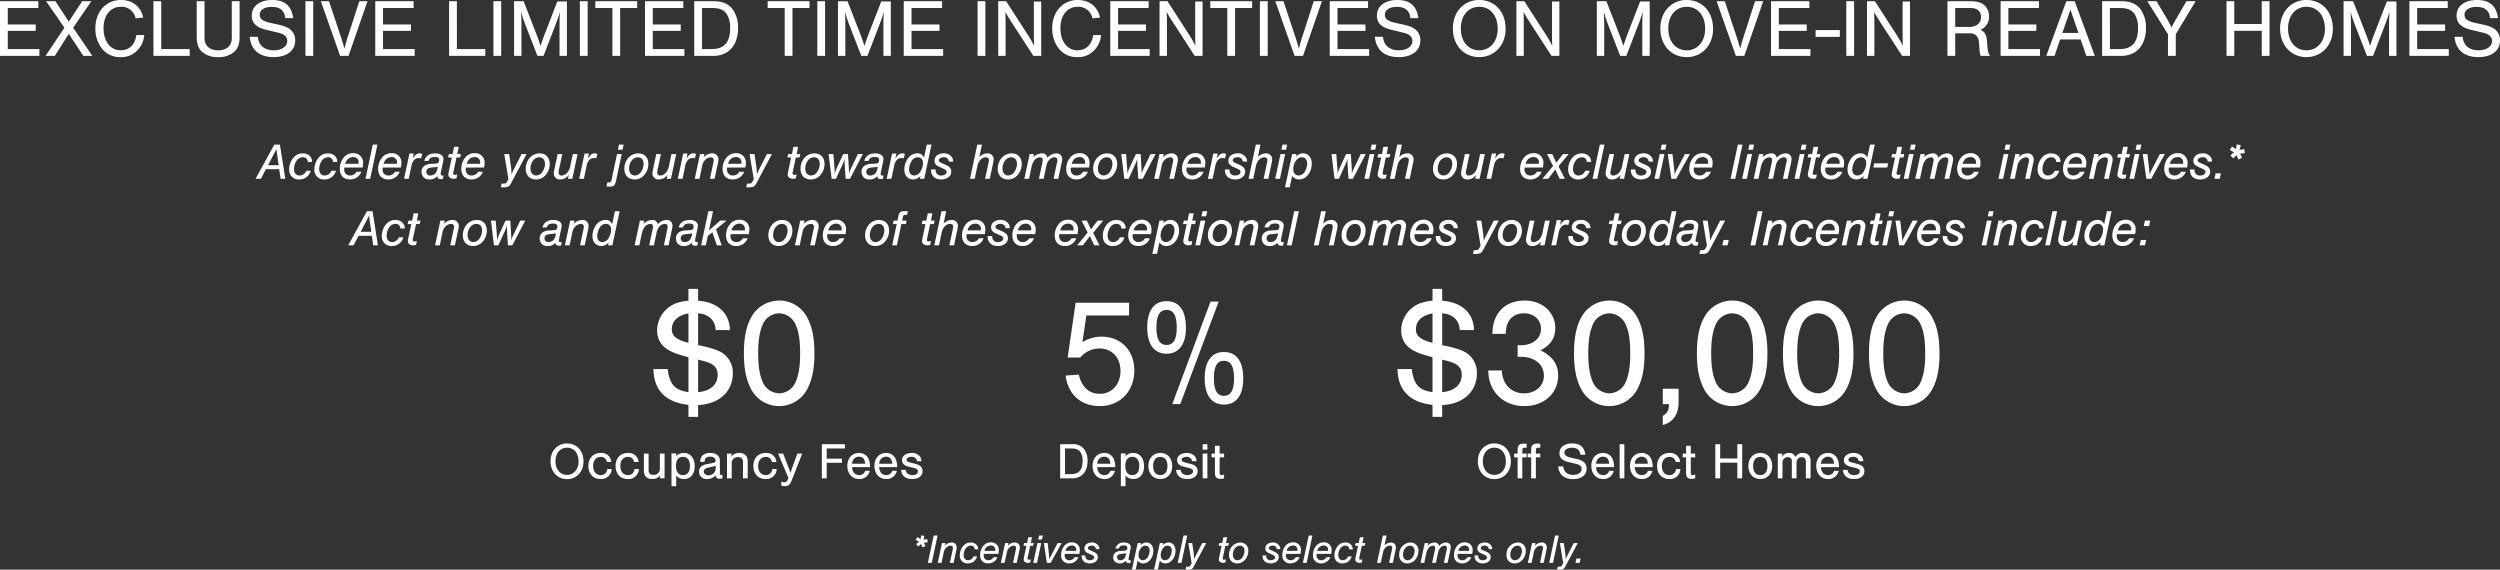 <svg xmlns="http://www.w3.org/2000/svg" width="976.384" height="222.496" viewBox="0 0 976.384 222.496">
  <rect x="0" y="0" width="976.384" height="222.496" fill="#333333" stroke="none"/>
  <g id="Group_7114" data-name="Group 7114" transform="translate(-312.528 -1660.176)">
    <g id="Group_7112" data-name="Group 7112">
      <path id="Path_9244" data-name="Path 9244" d="M17.5-21.344H2.528V0H17.92V-2.656H5.568v-7.1H16.48v-2.5H5.568v-6.432H17.5ZM31.1-11.008l7.1-10.336H34.624l-5.216,7.968L24.16-21.344H20.544L27.68-11.008,20.32,0h3.616l5.472-8.608L35.072,0h3.52Zm27.36-3.936c-.928-4.32-4.16-6.88-8.7-6.88-5.856,0-9.984,4.576-9.984,11.072a12.564,12.564,0,0,0,2.336,7.584A8.813,8.813,0,0,0,49.6.48a8.62,8.62,0,0,0,7.424-3.648,9.568,9.568,0,0,0,1.824-4.96H55.776c-.48,3.712-2.784,5.952-6.112,5.952-4,0-6.688-3.488-6.688-8.64,0-5.024,2.688-8.352,6.784-8.352a5.554,5.554,0,0,1,5.728,4.512Zm7.04-6.4h-3.04V0H76.608V-2.656H65.5Zm27.552,0V-6.976c0,3.008-1.984,4.8-5.312,4.8-3.36,0-5.344-1.792-5.344-4.8V-21.344H79.36V-7.392c0,2.624.576,4.32,1.888,5.632a9.041,9.041,0,0,0,6.5,2.24,9.012,9.012,0,0,0,6.464-2.24C95.52-3.072,96.1-4.768,96.1-7.392V-21.344Zm24,6.592c-.672-4.8-3.3-7.072-8.192-7.072s-8,2.368-8,6.112c0,2.88,1.76,4.608,5.664,5.536l4.8,1.152c2.24.544,3.392,1.6,3.392,3.2,0,2.144-2.176,3.648-5.248,3.648-3.68,0-5.92-1.888-6.24-5.28h-3.168c.448,5.12,3.776,7.936,9.312,7.936,5.184,0,8.448-2.5,8.448-6.528a5.332,5.332,0,0,0-1.728-4.1c-1.024-.928-2.3-1.472-4.832-2.048l-3.456-.768c-2.72-.608-3.84-1.536-3.84-3.1,0-1.856,1.824-3.072,4.672-3.072,3.232,0,4.992,1.44,5.312,4.384Zm7.808-6.592h-3.04V0h3.04ZM138.656,0l7.392-21.344h-3.2l-4.48,13.888c-.48,1.536-.768,2.464-1.312,4.608-.7-2.432-.8-2.816-1.408-4.608L131.04-21.344h-3.2L135.36,0Zm25.408-21.344H149.088V0H164.48V-2.656H152.128v-7.1H163.04v-2.5H152.128v-6.432h11.936Zm16.9,0h-3.04V0h14.144V-2.656h-11.1Zm17.312,0h-3.04V0h3.04ZM214.816,0l4.832-12.544c.672-1.728,1.056-2.944,1.568-4.672-.1,1.664-.16,3.2-.16,4.672V0h2.88V-21.248h-3.744l-5.28,13.632c-.384,1.088-.64,1.792-1.28,3.712-.512-1.7-.608-1.92-1.28-3.776L207.04-21.344H203.3V0h2.88V-12.544c0-1.344-.064-3.072-.16-4.672.384,1.376.864,2.784,1.44,4.416L212.416,0Zm17.216-21.344h-3.04V0h3.04Zm12.7,2.656h6.656v-2.656H235.04v2.656H241.7V0h3.04Zm24.672-2.656H254.432V0h15.392V-2.656H257.472v-7.1h10.912v-2.5H257.472v-6.432h11.936ZM273.664,0h7.456c5.984,0,9.664-4.16,9.664-10.88a12.1,12.1,0,0,0-1.92-7.04c-1.6-2.336-4.032-3.424-7.52-3.424h-7.68Zm3.04-2.656V-18.688h4c2.784,0,4.512.7,5.6,2.3a9.659,9.659,0,0,1,1.376,5.6c0,5.5-2.336,8.128-7.168,8.128Zm35.328-16.032h6.656v-2.656H302.336v2.656h6.656V0h3.04Zm12.736-2.656h-3.04V0h3.04ZM341.312,0l4.832-12.544c.672-1.728,1.056-2.944,1.568-4.672-.1,1.664-.16,3.2-.16,4.672V0h2.88V-21.248h-3.744l-5.28,13.632c-.384,1.088-.64,1.792-1.28,3.712-.512-1.7-.608-1.92-1.28-3.776l-5.312-13.664h-3.744V0h2.88V-12.544c0-1.344-.064-3.072-.16-4.672.384,1.376.864,2.784,1.44,4.416L338.912,0Zm29.152-21.344H355.488V0H370.88V-2.656H358.528v-7.1H369.44v-2.5H358.528v-6.432h11.936Zm16.9,0h-3.04V0h3.04ZM409.184,0V-21.216H406.3v13.28c0,1.5.032,2.816.1,4a50.6,50.6,0,0,0-2.528-4.416l-8.384-12.992h-3.1V0h2.88V-13.12c0-1.056-.032-3.072-.1-4.032.512.96,1.152,2.016,2.208,3.68L406.112,0ZM432.16-14.944c-.928-4.32-4.16-6.88-8.7-6.88-5.856,0-9.984,4.576-9.984,11.072a12.564,12.564,0,0,0,2.336,7.584A8.813,8.813,0,0,0,423.3.48a8.62,8.62,0,0,0,7.424-3.648,9.568,9.568,0,0,0,1.824-4.96h-3.072c-.48,3.712-2.784,5.952-6.112,5.952-4,0-6.688-3.488-6.688-8.64,0-5.024,2.688-8.352,6.784-8.352a5.554,5.554,0,0,1,5.728,4.512Zm18.976-6.4H436.16V0h15.392V-2.656H439.2v-7.1h10.912v-2.5H439.2v-6.432h11.936ZM472.192,0V-21.216h-2.88v13.28c0,1.5.032,2.816.1,4a50.6,50.6,0,0,0-2.528-4.416L458.5-21.344h-3.1V0h2.88V-13.12c0-1.056-.032-3.072-.1-4.032.512.96,1.152,2.016,2.208,3.68L469.12,0Zm12.7-18.688h6.656v-2.656H475.2v2.656h6.656V0h3.04Zm12.736-2.656h-3.04V0h3.04ZM511.424,0l7.392-21.344h-3.2l-4.48,13.888c-.48,1.536-.768,2.464-1.312,4.608-.7-2.432-.8-2.816-1.408-4.608l-4.608-13.888h-3.2L508.128,0Zm25.408-21.344H521.856V0h15.392V-2.656H524.9v-7.1h10.912v-2.5H524.9v-6.432h11.936Zm19.648,6.592c-.672-4.8-3.3-7.072-8.192-7.072s-8,2.368-8,6.112c0,2.88,1.76,4.608,5.664,5.536l4.8,1.152c2.24.544,3.392,1.6,3.392,3.2,0,2.144-2.176,3.648-5.248,3.648-3.68,0-5.92-1.888-6.24-5.28h-3.168C539.936-2.336,543.264.48,548.8.48c5.184,0,8.448-2.5,8.448-6.528a5.332,5.332,0,0,0-1.728-4.1c-1.024-.928-2.3-1.472-4.832-2.048l-3.456-.768c-2.72-.608-3.84-1.536-3.84-3.1,0-1.856,1.824-3.072,4.672-3.072,3.232,0,4.992,1.44,5.312,4.384Zm23.744-7.072c-5.984,0-10.272,4.64-10.272,11.136,0,6.528,4.288,11.168,10.3,11.168,5.952,0,10.3-4.64,10.3-11.008C590.56-17.216,586.368-21.824,580.224-21.824Zm.032,2.656c4.32,0,7.2,3.424,7.2,8.608,0,4.928-2.976,8.384-7.2,8.384-4.288,0-7.2-3.456-7.2-8.512C573.056-15.712,575.968-19.168,580.256-19.168ZM611.552,0V-21.216h-2.88v13.28c0,1.5.032,2.816.1,4a50.612,50.612,0,0,0-2.528-4.416l-8.384-12.992h-3.1V0h2.88V-13.12c0-1.056-.032-3.072-.1-4.032.512.96,1.152,2.016,2.208,3.68L608.48,0ZM637.7,0l4.832-12.544c.672-1.728,1.056-2.944,1.568-4.672-.1,1.664-.16,3.2-.16,4.672V0h2.88V-21.248h-3.744l-5.28,13.632c-.384,1.088-.64,1.792-1.28,3.712-.512-1.7-.608-1.92-1.28-3.776L629.92-21.344h-3.744V0h2.88V-12.544c0-1.344-.064-3.072-.16-4.672.384,1.376.864,2.784,1.44,4.416L635.3,0Zm23.552-21.824c-5.984,0-10.272,4.64-10.272,11.136,0,6.528,4.288,11.168,10.3,11.168,5.952,0,10.3-4.64,10.3-11.008C671.584-17.216,667.392-21.824,661.248-21.824Zm.032,2.656c4.32,0,7.2,3.424,7.2,8.608,0,4.928-2.976,8.384-7.2,8.384-4.288,0-7.2-3.456-7.2-8.512C654.08-15.712,656.992-19.168,661.28-19.168ZM683.776,0l7.392-21.344h-3.2l-4.48,13.888c-.48,1.536-.768,2.464-1.312,4.608-.7-2.432-.8-2.816-1.408-4.608L676.16-21.344h-3.2L680.48,0Zm25.408-21.344H694.208V0H709.6V-2.656H697.248v-7.1H708.16v-2.5H697.248v-6.432h11.936Zm11.9,11.264h-9.472v2.656h9.472Zm5.568-11.264h-3.04V0h3.04ZM748.48,0V-21.216H745.6v13.28c0,1.5.032,2.816.1,4a50.612,50.612,0,0,0-2.528-4.416l-8.384-12.992h-3.1V0h2.88V-13.12c0-1.056-.032-3.072-.1-4.032.512.96,1.152,2.016,2.208,3.68L745.408,0Zm17.664-8.8h5.824c2.016,0,3.232,1.184,3.424,3.36l.16,1.568A15.842,15.842,0,0,0,776.032,0h3.712c-.64-.9-.9-1.824-1.056-3.872l-.128-1.792c-.16-2.528-.832-3.744-2.528-4.512a5.36,5.36,0,0,0,3.3-5.216,5.54,5.54,0,0,0-1.952-4.512c-1.312-1.056-2.784-1.44-5.568-1.44h-8.7V0h3.04Zm0-2.5v-7.392h6.08c2.5,0,4,1.312,4,3.52a3.706,3.706,0,0,1-1.408,2.976,5.861,5.861,0,0,1-3.584.9Zm32.7-10.048H783.872V0h15.392V-2.656H786.912v-7.1h10.912v-2.5H786.912v-6.432h11.936ZM815.136-6.4,817.344,0h3.328L812.8-21.344h-3.264L801.7,0h3.232L807.1-6.4Zm-.864-2.56H808l3.136-9.088ZM823.52,0h7.456c5.984,0,9.664-4.16,9.664-10.88a12.1,12.1,0,0,0-1.92-7.04c-1.6-2.336-4.032-3.424-7.52-3.424h-7.68Zm3.04-2.656V-18.688h4c2.784,0,4.512.7,5.6,2.3a9.659,9.659,0,0,1,1.376,5.6c0,5.5-2.336,8.128-7.168,8.128Zm25.728-5.792,7.744-12.9h-3.584l-4.1,7.04c-.48.832-1.056,1.888-1.7,3.168-.416-.832-1.376-2.624-1.7-3.168l-4.192-7.04h-3.584l8.064,12.9V0h3.04Zm33.568-1.344V0h3.04V-21.344h-3.04v8.9h-10.72v-8.9H872.1V0h3.04V-9.792ZM903.3-21.824c-5.984,0-10.272,4.64-10.272,11.136,0,6.528,4.288,11.168,10.3,11.168,5.952,0,10.3-4.64,10.3-11.008C913.632-17.216,909.44-21.824,903.3-21.824Zm.032,2.656c4.32,0,7.2,3.424,7.2,8.608,0,4.928-2.976,8.384-7.2,8.384-4.288,0-7.2-3.456-7.2-8.512C896.128-15.712,899.04-19.168,903.328-19.168ZM929.344,0l4.832-12.544c.672-1.728,1.056-2.944,1.568-4.672-.1,1.664-.16,3.2-.16,4.672V0h2.88V-21.248H934.72L929.44-7.616c-.384,1.088-.64,1.792-1.28,3.712-.512-1.7-.608-1.92-1.28-3.776l-5.312-13.664h-3.744V0h2.88V-12.544c0-1.344-.064-3.072-.16-4.672.384,1.376.864,2.784,1.44,4.416L926.944,0ZM958.5-21.344H943.52V0h15.392V-2.656H946.56v-7.1h10.912v-2.5H946.56v-6.432H958.5Zm19.648,6.592c-.672-4.8-3.3-7.072-8.192-7.072s-8,2.368-8,6.112c0,2.88,1.76,4.608,5.664,5.536l4.8,1.152c2.24.544,3.392,1.6,3.392,3.2,0,2.144-2.176,3.648-5.248,3.648-3.68,0-5.92-1.888-6.24-5.28h-3.168C961.6-2.336,964.928.48,970.464.48c5.184,0,8.448-2.5,8.448-6.528a5.332,5.332,0,0,0-1.728-4.1c-1.024-.928-2.3-1.472-4.832-2.048L968.9-12.96c-2.72-.608-3.84-1.536-3.84-3.1,0-1.856,1.824-3.072,4.672-3.072,3.232,0,4.992,1.44,5.312,4.384Z" transform="translate(310 1682)" fill="#fff"/>
      <g id="Group_7110" data-name="Group 7110" transform="translate(14 -55)">
        <path id="Path_9246" data-name="Path 9246" d="M-14.82-35.46c4.14.3,6.72,2.76,6.84,6.54H-2.4c-.12-6.6-4.8-10.92-12.42-11.46V-45H-18.6v4.62a17.953,17.953,0,0,0-3.54.6,11.44,11.44,0,0,0-8.7,10.8c0,4.62,2.46,7.56,7.8,9.36,1.08.36,2.52.78,4.44,1.32V-4.68c-5.28-.72-7.38-3.06-8.1-9h-5.58C-32.1-5.4-27.54-.72-18.6.3V4.98h3.78V.36C-6.66.06-1.26-4.92-1.26-12a9.237,9.237,0,0,0-4.26-8.1c-1.74-1.02-4.02-1.8-8.16-2.7l-.54-.12-.6-.12ZM-18.6-23.94c-4.62-1.14-6.48-2.64-6.48-5.28,0-3.24,2.34-5.46,6.48-6.18Zm3.78,6.54c.36.12.36.12.78.24,5.16,1.14,6.84,2.58,6.84,5.76,0,3.78-2.88,6.36-7.62,6.72ZM16.8-40.44a12.445,12.445,0,0,0-10.92,6.6c-1.92,3.48-2.82,7.92-2.82,13.98,0,6.12.9,10.38,2.82,14.04A12.376,12.376,0,0,0,16.8.78a12.4,12.4,0,0,0,10.98-6.6C29.7-9.36,30.6-13.8,30.6-19.56c0-6.36-.84-10.62-2.82-14.28A12.218,12.218,0,0,0,16.8-40.44Zm0,4.98a7.236,7.236,0,0,1,6.54,4.62c1.2,2.64,1.68,6.06,1.68,11.22,0,4.74-.54,8.1-1.68,10.8A7.187,7.187,0,0,1,16.86-4.2a7.266,7.266,0,0,1-6.54-4.62c-1.14-2.7-1.68-6.12-1.68-11.04s.54-8.28,1.68-10.98A7.158,7.158,0,0,1,16.8-35.46ZM-66.04,15.36c-3.74,0-6.42,2.9-6.42,6.96,0,4.08,2.68,6.98,6.44,6.98,3.72,0,6.44-2.9,6.44-6.88C-59.58,18.24-62.2,15.36-66.04,15.36Zm.02,1.66c2.7,0,4.5,2.14,4.5,5.38,0,3.08-1.86,5.24-4.5,5.24-2.68,0-4.5-2.16-4.5-5.32C-70.52,19.18-68.7,17.02-66.02,17.02Zm17.32,5.6a3.817,3.817,0,0,0-4.16-3.54c-2.92,0-4.82,2-4.82,5.08s1.88,5.1,4.76,5.1a4.019,4.019,0,0,0,4.34-3.88h-1.74a2.422,2.422,0,0,1-2.56,2.34c-1.78,0-2.94-1.4-2.94-3.58,0-2.12,1.18-3.52,2.94-3.52a2.29,2.29,0,0,1,2.44,2Zm10.62,0a3.817,3.817,0,0,0-4.16-3.54c-2.92,0-4.82,2-4.82,5.08s1.88,5.1,4.76,5.1a4.019,4.019,0,0,0,4.34-3.88H-39.7a2.422,2.422,0,0,1-2.56,2.34c-1.78,0-2.94-1.4-2.94-3.58,0-2.12,1.18-3.52,2.94-3.52a2.29,2.29,0,0,1,2.44,2ZM-27.92,29V19.34h-1.84V25.2a2.293,2.293,0,0,1-2.54,2.42c-1.26,0-1.86-.64-1.86-1.96V19.34H-36V25.8a3.619,3.619,0,0,0,.64,2.4,3.255,3.255,0,0,0,2.62,1.06,3.667,3.667,0,0,0,3.06-1.36V29Zm2.7-9.74v12.8h1.84V27.9a3.834,3.834,0,0,0,3.1,1.36c2.52,0,4.12-1.96,4.12-5.02,0-3.14-1.7-5.18-4.28-5.18a3.881,3.881,0,0,0-2.94,1.26V19.26Zm4.48,1.34c1.74,0,2.72,1.28,2.72,3.56s-.98,3.56-2.72,3.56c-1.78,0-2.74-1.28-2.74-3.62C-23.48,21.88-22.48,20.6-20.74,20.6Zm8.46,1.94a2.542,2.542,0,0,1,.22-1.18,2.088,2.088,0,0,1,1.94-.82c1.3,0,2.12.58,2.12,1.52,0,.6-.24.78-1.4,1l-2.14.42c-1.96.4-2.92,1.36-2.92,2.92a2.871,2.871,0,0,0,3.16,2.86,4.466,4.466,0,0,0,3.34-1.42c.16.92.56,1.3,1.44,1.3A5.274,5.274,0,0,0-5.32,29V27.58a1.209,1.209,0,0,1-.48.1c-.42,0-.52-.16-.52-.92V22.22c0-2-1.36-3.14-3.76-3.14a4.2,4.2,0,0,0-3.14,1.1A3.67,3.67,0,0,0-14,22.54Zm4.32,2.74A2.708,2.708,0,0,1-10.8,27.8c-1.08,0-1.8-.6-1.8-1.48,0-.76.5-1.22,1.62-1.48l1.88-.44a7.743,7.743,0,0,0,1.14-.36Zm4.42-5.94V29H-1.7V23.14A2.293,2.293,0,0,1,.84,20.72c1.26,0,1.86.64,1.86,1.96V29H4.54V22.54a3.619,3.619,0,0,0-.64-2.4,3.255,3.255,0,0,0-2.62-1.06,3.667,3.667,0,0,0-3.06,1.36v-1.1Zm19.28,3.28a3.817,3.817,0,0,0-4.16-3.54c-2.92,0-4.82,2-4.82,5.08s1.88,5.1,4.76,5.1a4.019,4.019,0,0,0,4.34-3.88H14.12a2.422,2.422,0,0,1-2.56,2.34c-1.78,0-2.94-1.4-2.94-3.58,0-2.12,1.18-3.52,2.94-3.52a2.29,2.29,0,0,1,2.44,2Zm8.18-3.28-2,5.52c-.12.32-.44,1.32-.66,2.04-.34-1.06-.4-1.2-.72-2.04L18.4,19.34H16.42l4,9.42-.26.76a1.334,1.334,0,0,1-1.34,1,2.784,2.784,0,0,1-1.16-.26v1.5a3.975,3.975,0,0,0,1.48.3c1.18,0,1.9-.56,2.44-1.9l4.26-10.82ZM42.5,15.66h-9V29h1.9V22.92h5.96v-1.6H35.4v-4h7.1Zm9.84,8.96a8.539,8.539,0,0,0-.38-2.66A3.964,3.964,0,0,0,48,19.08c-2.7,0-4.54,2.06-4.54,5.08s1.88,5.1,4.6,5.1a3.984,3.984,0,0,0,4.14-3.22H50.44a2.322,2.322,0,0,1-2.34,1.68c-1.66,0-2.66-1.12-2.8-3.1Zm-7.02-1.34A2.693,2.693,0,0,1,48,20.54c1.46,0,2.34.98,2.42,2.74Zm17.6,1.34a8.539,8.539,0,0,0-.38-2.66,3.964,3.964,0,0,0-3.96-2.88c-2.7,0-4.54,2.06-4.54,5.08s1.88,5.1,4.6,5.1a3.984,3.984,0,0,0,4.14-3.22H61.02a2.322,2.322,0,0,1-2.34,1.68c-1.66,0-2.66-1.12-2.8-3.1ZM55.9,23.28a2.693,2.693,0,0,1,2.68-2.74c1.46,0,2.34.98,2.42,2.74Zm16.52-.98a3.214,3.214,0,0,0-.68-1.94,4.048,4.048,0,0,0-3.2-1.28c-2.18,0-3.72,1.18-3.72,2.84a2.246,2.246,0,0,0,.72,1.66,4.765,4.765,0,0,0,2.04.9l1.92.48c1.12.3,1.54.64,1.54,1.28,0,.9-.86,1.48-2.18,1.48-1.54,0-2.5-.76-2.6-2.04H64.44c.2,2.3,1.76,3.58,4.38,3.58,2.46,0,4.02-1.2,4.02-3.1,0-1.48-.84-2.32-2.86-2.84l-2.24-.58c-.78-.2-1.12-.52-1.12-1,0-.68.74-1.14,1.84-1.14a1.932,1.932,0,0,1,2.2,1.7Z" transform="translate(586 1873)" fill="#fff"/>
        <path id="Path_9247" data-name="Path 9247" d="M11.82-34.62H28.5V-39.6H7.62L4.5-18.18H9.42a9.826,9.826,0,0,1,7.56-3.54c4.8,0,8.16,3.6,8.16,8.76,0,5.22-3.36,8.94-8.04,8.94-4.26,0-7.14-2.64-8.22-7.5l-5.16.36C4.62-3.78,9.72.78,17.04.78c7.92,0,13.5-5.76,13.5-13.98,0-7.74-5.22-13.14-12.78-13.14a13.889,13.889,0,0,0-7.5,2.16ZM43.14-40.2c-4.86,0-7.56,3.66-7.56,10.26s2.7,10.26,7.56,10.26c4.8,0,7.56-3.66,7.56-10.14C50.7-36.6,48.06-40.2,43.14-40.2Zm0,3.42c2.7,0,3.96,2.16,3.96,6.9,0,4.56-1.26,6.78-3.96,6.78s-3.96-2.22-3.96-6.84S40.44-36.78,43.14-36.78Zm20.34-3.24H60.3L45.36,0h3.12Zm2.04,19.68c-4.8,0-7.5,3.66-7.5,10.26S60.72.18,65.58.18c4.8,0,7.5-3.66,7.5-10.14C73.08-16.74,70.44-20.34,65.52-20.34Zm0,3.42c2.7,0,3.96,2.16,3.96,6.9,0,4.56-1.26,6.78-3.9,6.78-2.7,0-3.96-2.22-3.96-6.84S62.88-16.92,65.52-16.92ZM1.58,29H6.24c3.74,0,6.04-2.6,6.04-6.8a7.562,7.562,0,0,0-1.2-4.4,5.212,5.212,0,0,0-4.7-2.14H1.58Zm1.9-1.66V17.32h2.5c1.74,0,2.82.44,3.5,1.44a6.037,6.037,0,0,1,.86,3.5c0,3.44-1.46,5.08-4.48,5.08ZM23.1,24.62a8.539,8.539,0,0,0-.38-2.66,3.964,3.964,0,0,0-3.96-2.88c-2.7,0-4.54,2.06-4.54,5.08s1.88,5.1,4.6,5.1a3.984,3.984,0,0,0,4.14-3.22H21.2a2.322,2.322,0,0,1-2.34,1.68c-1.66,0-2.66-1.12-2.8-3.1Zm-7.02-1.34a2.693,2.693,0,0,1,2.68-2.74c1.46,0,2.34.98,2.42,2.74Zm9.2-4.02v12.8h1.84V27.9a3.834,3.834,0,0,0,3.1,1.36c2.52,0,4.12-1.96,4.12-5.02,0-3.14-1.7-5.18-4.28-5.18a3.881,3.881,0,0,0-2.94,1.26V19.26Zm4.48,1.34c1.74,0,2.72,1.28,2.72,3.56s-.98,3.56-2.72,3.56c-1.78,0-2.74-1.28-2.74-3.62C27.02,21.88,28.02,20.6,29.76,20.6Zm10.92-1.52c-2.76,0-4.64,2.06-4.64,5.08,0,3.04,1.88,5.1,4.64,5.1s4.66-2.06,4.66-5.02C45.34,21.12,43.5,19.08,40.68,19.08Zm0,1.54c1.8,0,2.8,1.28,2.8,3.6,0,2.2-1.04,3.5-2.78,3.5-1.78,0-2.8-1.3-2.8-3.56C37.9,21.92,38.92,20.62,40.68,20.62ZM54.84,22.3a3.214,3.214,0,0,0-.68-1.94,4.048,4.048,0,0,0-3.2-1.28c-2.18,0-3.72,1.18-3.72,2.84a2.246,2.246,0,0,0,.72,1.66,4.765,4.765,0,0,0,2.04.9l1.92.48c1.12.3,1.54.64,1.54,1.28,0,.9-.86,1.48-2.18,1.48-1.54,0-2.5-.76-2.6-2.04H46.86c.2,2.3,1.76,3.58,4.38,3.58,2.46,0,4.02-1.2,4.02-3.1,0-1.48-.84-2.32-2.86-2.84l-2.24-.58c-.78-.2-1.12-.52-1.12-1,0-.68.74-1.14,1.84-1.14a1.932,1.932,0,0,1,2.2,1.7Zm4.24-2.96H57.24V29h1.84Zm0-3.68H57.24V17.8h1.84Zm6.52,3.68H63.86V16.28H62.02v3.06h-1.3V20.8h1.3v6.06c0,1.6.66,2.34,2.04,2.34a6.149,6.149,0,0,0,1.54-.22v-1.5a2.662,2.662,0,0,1-1.02.26c-.46,0-.72-.32-.72-.88V20.8H65.6Z" transform="translate(711 1873)" fill="#fff"/>
        <path id="Path_9248" data-name="Path 9248" d="M-89.22-35.46c4.14.3,6.72,2.76,6.84,6.54h5.58c-.12-6.6-4.8-10.92-12.42-11.46V-45H-93v4.62a17.953,17.953,0,0,0-3.54.6,11.44,11.44,0,0,0-8.7,10.8c0,4.62,2.46,7.56,7.8,9.36,1.08.36,2.52.78,4.44,1.32V-4.68c-5.28-.72-7.38-3.06-8.1-9h-5.58C-106.5-5.4-101.94-.72-93,.3V4.98h3.78V.36C-81.06.06-75.66-4.92-75.66-12a9.237,9.237,0,0,0-4.26-8.1c-1.74-1.02-4.02-1.8-8.16-2.7l-.54-.12-.6-.12ZM-93-23.94c-4.62-1.14-6.48-2.64-6.48-5.28,0-3.24,2.34-5.46,6.48-6.18Zm3.78,6.54c.36.12.36.12.78.24,5.16,1.14,6.84,2.58,6.84,5.76,0,3.78-2.88,6.36-7.62,6.72Zm29.46-1.08h1.26c5.34,0,9,3,9,7.38,0,3.96-3.24,6.9-7.74,6.9-4.98,0-8.46-3.54-8.7-8.94h-5.28C-71.16-4.92-65.4.78-57.12.78c7.62,0,13.2-4.98,13.2-11.88,0-4.44-2.22-7.62-6.9-9.9,3.96-2.1,5.76-4.74,5.76-8.64,0-6.24-5.04-10.8-11.94-10.8-7.74,0-12.6,5.04-12.6,13.02h5.22c-.06-5.04,2.64-8.04,7.14-8.04,3.84,0,6.6,2.52,6.6,6.06,0,3.84-3.24,6.42-8.04,6.42a8.142,8.142,0,0,1-1.08-.06ZM-24-40.44a12.445,12.445,0,0,0-10.92,6.6c-1.92,3.48-2.82,7.92-2.82,13.98,0,6.12.9,10.38,2.82,14.04A12.376,12.376,0,0,0-24,.78a12.4,12.4,0,0,0,10.98-6.6c1.92-3.54,2.82-7.98,2.82-13.74,0-6.36-.84-10.62-2.82-14.28A12.218,12.218,0,0,0-24-40.44Zm0,4.98a7.236,7.236,0,0,1,6.54,4.62c1.2,2.64,1.68,6.06,1.68,11.22,0,4.74-.54,8.1-1.68,10.8A7.187,7.187,0,0,1-23.94-4.2a7.266,7.266,0,0,1-6.54-4.62c-1.14-2.7-1.68-6.12-1.68-11.04s.54-8.28,1.68-10.98A7.158,7.158,0,0,1-24-35.46ZM-3.06-6V0h2.4c0,2.34-.72,3.72-2.4,4.56v3.6C.96,7.14,3.12,3.96,3.12-.9V-6ZM24-40.44a12.445,12.445,0,0,0-10.92,6.6c-1.92,3.48-2.82,7.92-2.82,13.98,0,6.12.9,10.38,2.82,14.04A12.376,12.376,0,0,0,24,.78a12.4,12.4,0,0,0,10.98-6.6C36.9-9.36,37.8-13.8,37.8-19.56c0-6.36-.84-10.62-2.82-14.28A12.218,12.218,0,0,0,24-40.44Zm0,4.98a7.236,7.236,0,0,1,6.54,4.62c1.2,2.64,1.68,6.06,1.68,11.22,0,4.74-.54,8.1-1.68,10.8A7.187,7.187,0,0,1,24.06-4.2a7.266,7.266,0,0,1-6.54-4.62c-1.14-2.7-1.68-6.12-1.68-11.04s.54-8.28,1.68-10.98A7.158,7.158,0,0,1,24-35.46Zm33.6-4.98a12.445,12.445,0,0,0-10.92,6.6c-1.92,3.48-2.82,7.92-2.82,13.98,0,6.12.9,10.38,2.82,14.04A12.376,12.376,0,0,0,57.6.78a12.4,12.4,0,0,0,10.98-6.6C70.5-9.36,71.4-13.8,71.4-19.56c0-6.36-.84-10.62-2.82-14.28A12.218,12.218,0,0,0,57.6-40.44Zm0,4.98a7.236,7.236,0,0,1,6.54,4.62c1.2,2.64,1.68,6.06,1.68,11.22,0,4.74-.54,8.1-1.68,10.8A7.187,7.187,0,0,1,57.66-4.2a7.266,7.266,0,0,1-6.54-4.62c-1.14-2.7-1.68-6.12-1.68-11.04s.54-8.28,1.68-10.98A7.158,7.158,0,0,1,57.6-35.46Zm33.6-4.98a12.445,12.445,0,0,0-10.92,6.6c-1.92,3.48-2.82,7.92-2.82,13.98,0,6.12.9,10.38,2.82,14.04A12.376,12.376,0,0,0,91.2.78a12.4,12.4,0,0,0,10.98-6.6C104.1-9.36,105-13.8,105-19.56c0-6.36-.84-10.62-2.82-14.28A12.218,12.218,0,0,0,91.2-40.44Zm0,4.98a7.236,7.236,0,0,1,6.54,4.62c1.2,2.64,1.68,6.06,1.68,11.22,0,4.74-.54,8.1-1.68,10.8A7.187,7.187,0,0,1,91.26-4.2a7.266,7.266,0,0,1-6.54-4.62c-1.14-2.7-1.68-6.12-1.68-11.04s.54-8.28,1.68-10.98A7.158,7.158,0,0,1,91.2-35.46ZM-68.87,15.36c-3.74,0-6.42,2.9-6.42,6.96,0,4.08,2.68,6.98,6.44,6.98,3.72,0,6.44-2.9,6.44-6.88C-62.41,18.24-65.03,15.36-68.87,15.36Zm.02,1.66c2.7,0,4.5,2.14,4.5,5.38,0,3.08-1.86,5.24-4.5,5.24-2.68,0-4.5-2.16-4.5-5.32C-73.35,19.18-71.53,17.02-68.85,17.02Zm12.62,2.32h-1.7v-1c0-1.06.2-1.32,1-1.32a5.2,5.2,0,0,1,.7.06V15.52a4.766,4.766,0,0,0-.98-.1c-1.84,0-2.56.66-2.56,2.34v1.58h-1.36V20.8h1.36V29h1.84V20.8h1.7Zm5.3,0h-1.7v-1c0-1.06.2-1.32,1-1.32a5.2,5.2,0,0,1,.7.06V15.52a4.766,4.766,0,0,0-.98-.1c-1.84,0-2.56.66-2.56,2.34v1.58h-1.36V20.8h1.36V29h1.84V20.8h1.7Zm17.64.44c-.42-3-2.06-4.42-5.12-4.42s-5,1.48-5,3.82c0,1.8,1.1,2.88,3.54,3.46l3,.72c1.4.34,2.12,1,2.12,2,0,1.34-1.36,2.28-3.28,2.28-2.3,0-3.7-1.18-3.9-3.3h-1.98c.28,3.2,2.36,4.96,5.82,4.96,3.24,0,5.28-1.56,5.28-4.08a3.333,3.333,0,0,0-1.08-2.56,6.212,6.212,0,0,0-3.02-1.28l-2.16-.48c-1.7-.38-2.4-.96-2.4-1.94,0-1.16,1.14-1.92,2.92-1.92,2.02,0,3.12.9,3.32,2.74Zm11.2,4.84a8.539,8.539,0,0,0-.38-2.66,3.964,3.964,0,0,0-3.96-2.88c-2.7,0-4.54,2.06-4.54,5.08s1.88,5.1,4.6,5.1a3.984,3.984,0,0,0,4.14-3.22h-1.76a2.322,2.322,0,0,1-2.34,1.68c-1.66,0-2.66-1.12-2.8-3.1Zm-7.02-1.34a2.693,2.693,0,0,1,2.68-2.74c1.46,0,2.34.98,2.42,2.74Zm11.04-7.62h-1.84V29h1.84Zm11.08,8.96a8.539,8.539,0,0,0-.38-2.66,3.964,3.964,0,0,0-3.96-2.88c-2.7,0-4.54,2.06-4.54,5.08s1.88,5.1,4.6,5.1a3.984,3.984,0,0,0,4.14-3.22H-8.89a2.322,2.322,0,0,1-2.34,1.68c-1.66,0-2.66-1.12-2.8-3.1Zm-7.02-1.34a2.693,2.693,0,0,1,2.68-2.74c1.46,0,2.34.98,2.42,2.74Zm17.7-.66A3.817,3.817,0,0,0-.47,19.08c-2.92,0-4.82,2-4.82,5.08s1.88,5.1,4.76,5.1a4.019,4.019,0,0,0,4.34-3.88H2.07A2.422,2.422,0,0,1-.49,27.72c-1.78,0-2.94-1.4-2.94-3.58,0-2.12,1.18-3.52,2.94-3.52a2.29,2.29,0,0,1,2.44,2Zm5.92-3.28H7.87V16.28H6.03v3.06H4.73V20.8h1.3v6.06c0,1.6.66,2.34,2.04,2.34a6.149,6.149,0,0,0,1.54-.22v-1.5a2.662,2.662,0,0,1-1.02.26c-.46,0-.72-.32-.72-.88V20.8H9.61Zm16.44,3.54V29h1.9V15.66h-1.9v5.56h-6.7V15.66h-1.9V29h1.9V22.88Zm8.96-3.8c-2.76,0-4.64,2.06-4.64,5.08,0,3.04,1.88,5.1,4.64,5.1s4.66-2.06,4.66-5.02C39.67,21.12,37.83,19.08,35.01,19.08Zm0,1.54c1.8,0,2.8,1.28,2.8,3.6,0,2.2-1.04,3.5-2.78,3.5-1.78,0-2.8-1.3-2.8-3.56C32.23,21.92,33.25,20.62,35.01,20.62Zm6.84-1.28V29h1.84V23.02a2.042,2.042,0,0,1,2.04-2.3,1.485,1.485,0,0,1,1.6,1.7V29h1.84V23.12c0-1.48.78-2.4,2.04-2.4,1.08,0,1.6.6,1.6,1.86V29h1.84V22.44a3.51,3.51,0,0,0-.62-2.36,2.916,2.916,0,0,0-2.38-1,3.092,3.092,0,0,0-2.92,1.62,2.379,2.379,0,0,0-2.5-1.62,2.769,2.769,0,0,0-2.62,1.48V19.34Zm23.9,5.28a8.539,8.539,0,0,0-.38-2.66,3.964,3.964,0,0,0-3.96-2.88c-2.7,0-4.54,2.06-4.54,5.08s1.88,5.1,4.6,5.1a3.984,3.984,0,0,0,4.14-3.22H63.85a2.322,2.322,0,0,1-2.34,1.68c-1.66,0-2.66-1.12-2.8-3.1Zm-7.02-1.34a2.693,2.693,0,0,1,2.68-2.74c1.46,0,2.34.98,2.42,2.74Zm16.52-.98a3.214,3.214,0,0,0-.68-1.94,4.048,4.048,0,0,0-3.2-1.28c-2.18,0-3.72,1.18-3.72,2.84a2.246,2.246,0,0,0,.72,1.66,4.765,4.765,0,0,0,2.04.9l1.92.48c1.12.3,1.54.64,1.54,1.28,0,.9-.86,1.48-2.18,1.48-1.54,0-2.5-.76-2.6-2.04H67.27c.2,2.3,1.76,3.58,4.38,3.58,2.46,0,4.02-1.2,4.02-3.1,0-1.48-.84-2.32-2.86-2.84l-2.24-.58c-.78-.2-1.12-.52-1.12-1,0-.68.74-1.14,1.84-1.14a1.932,1.932,0,0,1,2.2,1.7Z" transform="translate(951 1873)" fill="#fff"/>
      </g>
      <path id="Path_9245" data-name="Path 9245" d="M9.57,14.26,10.11,18h1.84L9.85,4.66H7.65L.35,18H2.43l1.96-3.74ZM9.35,12.7H5.21L8.47,6.44Zm13.08-1.28c0-2-1.5-3.34-3.7-3.34a4.589,4.589,0,0,0-3.32,1.36,7.048,7.048,0,0,0-1.94,4.9,3.677,3.677,0,0,0,4,3.92,4.5,4.5,0,0,0,4.42-3.4H20.13a2.861,2.861,0,0,1-2.66,1.86c-1.3,0-2.12-.98-2.12-2.54a5.746,5.746,0,0,1,1.3-3.6,2.874,2.874,0,0,1,2.14-.98,1.76,1.76,0,0,1,1.92,1.82Zm9.84,0c0-2-1.5-3.34-3.7-3.34a4.589,4.589,0,0,0-3.32,1.36,7.048,7.048,0,0,0-1.94,4.9,3.677,3.677,0,0,0,4,3.92,4.5,4.5,0,0,0,4.42-3.4H29.97a2.861,2.861,0,0,1-2.66,1.86c-1.3,0-2.12-.98-2.12-2.54a5.746,5.746,0,0,1,1.3-3.6,2.874,2.874,0,0,1,2.14-.98,1.76,1.76,0,0,1,1.92,1.82Zm9.86,2.2a8.566,8.566,0,0,0,.2-1.72A3.633,3.633,0,0,0,38.47,8a4.651,4.651,0,0,0-3.72,1.72,7.026,7.026,0,0,0-1.52,4.4c0,2.56,1.5,4.14,3.94,4.14a4.655,4.655,0,0,0,4.5-3.02H39.79a2.836,2.836,0,0,1-2.52,1.48,2.21,2.21,0,0,1-2.3-2.46,4.457,4.457,0,0,1,.06-.64Zm-1.56-1.46H35.35c.5-1.7,1.56-2.62,3.06-2.62a1.969,1.969,0,0,1,2.18,2.14Zm7.36-7.5H46.11L43.27,18h1.84Zm9.18,8.96a8.566,8.566,0,0,0,.2-1.72A3.633,3.633,0,0,0,53.45,8a4.651,4.651,0,0,0-3.72,1.72,7.026,7.026,0,0,0-1.52,4.4c0,2.56,1.5,4.14,3.94,4.14a4.655,4.655,0,0,0,4.5-3.02H54.77a2.836,2.836,0,0,1-2.52,1.48,2.21,2.21,0,0,1-2.3-2.46,4.457,4.457,0,0,1,.06-.64Zm-1.56-1.46H50.33c.5-1.7,1.56-2.62,3.06-2.62a1.969,1.969,0,0,1,2.18,2.14Zm4.88-4.02L58.33,18h1.84l1.04-4.96a4.674,4.674,0,0,1,.98-2.26,2.349,2.349,0,0,1,1.82-.88,3.157,3.157,0,0,1,.96.14l.48-1.7a2.122,2.122,0,0,0-1.08-.28c-1.02,0-1.78.62-2.68,2.12l.44-2.04ZM67.91,11c.34-1.08,1.04-1.52,2.48-1.52,1.14,0,1.66.36,1.66,1.14a1.85,1.85,0,0,1-.3,1.06c-.2.26-.48.34-1.24.4l-1.56.1a4.49,4.49,0,0,0-2.78.86,2.9,2.9,0,0,0-1.02,2.24,3.167,3.167,0,0,0,.88,2.2,3.186,3.186,0,0,0,2.28.78,3.655,3.655,0,0,0,2.98-1.3c.1.88.44,1.16,1.48,1.16h.7l.3-1.38h-.36c-.56,0-.76-.16-.76-.66a4.789,4.789,0,0,1,.16-1.04l.72-3.4a8.78,8.78,0,0,0,.2-1.38c0-1.32-1.28-2.18-3.24-2.18-2.28,0-3.72.98-4.28,2.92Zm3.54,2.64a5.458,5.458,0,0,1-.76,2.1,2.693,2.693,0,0,1-2.08.98,1.406,1.406,0,0,1-1.58-1.44c0-.96.6-1.5,1.84-1.64l1.1-.12.48-.04a3.7,3.7,0,0,1,.52-.06c.2-.04.3-.06.56-.1Zm9.1-5.3H79.13l.56-2.84H77.87l-.58,2.84H75.85l-.32,1.34h1.44l-1.22,5.78a5.982,5.982,0,0,0-.12.96c0,.9.88,1.58,2.06,1.58a4.308,4.308,0,0,0,1.14-.18l.3-1.52a2.393,2.393,0,0,1-.86.16c-.5,0-.74-.2-.74-.6a2.217,2.217,0,0,1,.12-.68l1.16-5.5h1.44Zm9.04,5.28a8.566,8.566,0,0,0,.2-1.72A3.633,3.633,0,0,0,85.93,8a4.651,4.651,0,0,0-3.72,1.72,7.026,7.026,0,0,0-1.52,4.4c0,2.56,1.5,4.14,3.94,4.14a4.655,4.655,0,0,0,4.5-3.02H87.25a2.836,2.836,0,0,1-2.52,1.48,2.21,2.21,0,0,1-2.3-2.46,4.457,4.457,0,0,1,.06-.64Zm-1.56-1.46H82.81c.5-1.7,1.56-2.62,3.06-2.62a1.969,1.969,0,0,1,2.18,2.14Zm16.2-3.82-2.58,5.08c-.54,1.04-1.04,2.08-1.32,2.78-.06-1.16-.16-2.48-.26-3.06l-.7-4.8h-1.9l1.62,9.8-.28.54c-.56,1.08-.72,1.2-1.72,1.2h-.64l-.32,1.46h1.12c1.66,0,2.2-.32,2.94-1.7l6-11.3Zm7-.26c-3,0-5.38,2.66-5.38,5.98,0,2.58,1.54,4.2,4.02,4.2a4.777,4.777,0,0,0,3.64-1.6,6.6,6.6,0,0,0,1.72-4.4C115.23,9.66,113.71,8.08,111.23,8.08Zm-.1,1.54c1.42,0,2.24.96,2.24,2.66a5.738,5.738,0,0,1-1.22,3.32,2.974,2.974,0,0,1-2.2,1.12c-1.34,0-2.24-1.08-2.24-2.7C107.71,11.58,109.23,9.62,111.13,9.62Zm14.98-1.28h-1.84l-.94,4.36a5.852,5.852,0,0,1-1.06,2.68,3.371,3.371,0,0,1-2.4,1.36,1.082,1.082,0,0,1-1.18-1.14,6.149,6.149,0,0,1,.14-1.08l1.3-6.18h-1.82l-1.24,5.82a10.332,10.332,0,0,0-.26,1.8,2.331,2.331,0,0,0,2.58,2.3,3.986,3.986,0,0,0,3.3-1.84L122.35,18h1.7Zm2.72-.2L126.73,18h1.84l1.04-4.96a4.674,4.674,0,0,1,.98-2.26,2.349,2.349,0,0,1,1.82-.88,3.157,3.157,0,0,1,.96.14l.48-1.7a2.122,2.122,0,0,0-1.08-.28c-1.02,0-1.78.62-2.68,2.12l.44-2.04Zm12.68.2-2.04,9.64c-.28,1.28-.44,1.46-1.32,1.46h-.44l-.32,1.62h1.3c1.58,0,2.06-.48,2.48-2.52l2.18-10.2Zm2.6-3.68h-1.84l-.42,2h1.82Zm5.64,3.42c-3,0-5.38,2.66-5.38,5.98,0,2.58,1.54,4.2,4.02,4.2a4.777,4.777,0,0,0,3.64-1.6,6.6,6.6,0,0,0,1.72-4.4C153.75,9.66,152.23,8.08,149.75,8.08Zm-.1,1.54c1.42,0,2.24.96,2.24,2.66a5.738,5.738,0,0,1-1.22,3.32,2.974,2.974,0,0,1-2.2,1.12c-1.34,0-2.24-1.08-2.24-2.7C146.23,11.58,147.75,9.62,149.65,9.62Zm14.98-1.28h-1.84l-.94,4.36a5.852,5.852,0,0,1-1.06,2.68,3.371,3.371,0,0,1-2.4,1.36,1.082,1.082,0,0,1-1.18-1.14,6.149,6.149,0,0,1,.14-1.08l1.3-6.18h-1.82l-1.24,5.82a10.332,10.332,0,0,0-.26,1.8,2.331,2.331,0,0,0,2.58,2.3,3.986,3.986,0,0,0,3.3-1.84L160.87,18h1.7Zm2.72-.2L165.25,18h1.84l1.04-4.96a4.674,4.674,0,0,1,.98-2.26,2.349,2.349,0,0,1,1.82-.88,3.157,3.157,0,0,1,.96.14l.48-1.7a2.122,2.122,0,0,0-1.08-.28c-1.02,0-1.78.62-2.68,2.12l.44-2.04Zm6.58.2L171.87,18h1.84l1.04-4.96a4.334,4.334,0,0,1,1.42-2.62,3.206,3.206,0,0,1,1.96-.8,1.042,1.042,0,0,1,1.14,1.14,4.491,4.491,0,0,1-.16,1.04L177.79,18h1.82l1.36-6.3a6.129,6.129,0,0,0,.16-1.32,2.316,2.316,0,0,0-2.6-2.3,4.381,4.381,0,0,0-3.18,1.54l.28-1.28Zm17.7,5.28a8.566,8.566,0,0,0,.2-1.72A3.633,3.633,0,0,0,187.97,8a4.651,4.651,0,0,0-3.72,1.72,7.026,7.026,0,0,0-1.52,4.4c0,2.56,1.5,4.14,3.94,4.14a4.655,4.655,0,0,0,4.5-3.02h-1.88a2.836,2.836,0,0,1-2.52,1.48,2.21,2.21,0,0,1-2.3-2.46,4.458,4.458,0,0,1,.06-.64Zm-1.56-1.46h-5.22c.5-1.7,1.56-2.62,3.06-2.62a1.969,1.969,0,0,1,2.18,2.14Zm9.98-3.82-2.58,5.08c-.54,1.04-1.04,2.08-1.32,2.78-.06-1.16-.16-2.48-.26-3.06l-.7-4.8h-1.9l1.62,9.8-.28.54c-.56,1.08-.72,1.2-1.72,1.2h-.64l-.32,1.46h1.12c1.66,0,2.2-.32,2.94-1.7l6-11.3Zm13.04,0h-1.42l.56-2.84h-1.82l-.58,2.84h-1.44l-.32,1.34h1.44l-1.22,5.78a5.983,5.983,0,0,0-.12.96c0,.9.88,1.58,2.06,1.58a4.308,4.308,0,0,0,1.14-.18l.3-1.52a2.393,2.393,0,0,1-.86.16c-.5,0-.74-.2-.74-.6a2.217,2.217,0,0,1,.12-.68l1.16-5.5h1.44Zm5.46-.26c-3,0-5.38,2.66-5.38,5.98,0,2.58,1.54,4.2,4.02,4.2a4.777,4.777,0,0,0,3.64-1.6,6.6,6.6,0,0,0,1.72-4.4C222.55,9.66,221.03,8.08,218.55,8.08Zm-.1,1.54c1.42,0,2.24.96,2.24,2.66a5.738,5.738,0,0,1-1.22,3.32,2.974,2.974,0,0,1-2.2,1.12c-1.34,0-2.24-1.08-2.24-2.7C215.03,11.58,216.55,9.62,218.45,9.62ZM227.03,18l2.52-5.52a14.766,14.766,0,0,0,.84-2.24v1c0,.24.02.92.04,1.24l.36,5.52h1.72l5.02-9.66h-1.94l-2.64,5.46a15.044,15.044,0,0,0-.9,2.28c.04-.88.04-.88.04-1.12,0-.32-.02-.66-.04-1.16l-.34-5.46h-1.86l-2.46,5.32a22.307,22.307,0,0,0-.88,2.42c.02-.34.02-.48.02-.7,0-.28-.04-1.06-.08-1.58l-.44-5.46h-1.86L225.33,18Zm12.72-7c.34-1.08,1.04-1.52,2.48-1.52,1.14,0,1.66.36,1.66,1.14a1.85,1.85,0,0,1-.3,1.06c-.2.26-.48.34-1.24.4l-1.56.1a4.49,4.49,0,0,0-2.78.86,2.9,2.9,0,0,0-1.02,2.24,3.167,3.167,0,0,0,.88,2.2,3.186,3.186,0,0,0,2.28.78,3.655,3.655,0,0,0,2.98-1.3c.1.88.44,1.16,1.48,1.16h.7l.3-1.38h-.36c-.56,0-.76-.16-.76-.66a4.789,4.789,0,0,1,.16-1.04l.72-3.4a8.779,8.779,0,0,0,.2-1.38c0-1.32-1.28-2.18-3.24-2.18-2.28,0-3.72.98-4.28,2.92Zm3.54,2.64a5.458,5.458,0,0,1-.76,2.1,2.693,2.693,0,0,1-2.08.98,1.406,1.406,0,0,1-1.58-1.44c0-.96.6-1.5,1.84-1.64l1.1-.12.48-.04a3.7,3.7,0,0,1,.52-.06c.2-.04.3-.06.56-.1Zm5.64-5.5L246.83,18h1.84l1.04-4.96a4.674,4.674,0,0,1,.98-2.26,2.349,2.349,0,0,1,1.82-.88,3.157,3.157,0,0,1,.96.14l.48-1.7a2.122,2.122,0,0,0-1.08-.28c-1.02,0-1.78.62-2.68,2.12l.44-2.04Zm15.4-3.48h-1.84l-1.08,5.08a2.635,2.635,0,0,0-2.62-1.68,4.528,4.528,0,0,0-3.36,1.6,7.539,7.539,0,0,0-1.72,4.7c0,2.34,1.38,3.9,3.48,3.9a3.669,3.669,0,0,0,2.84-1.4L259.79,18h1.7Zm-5.4,4.94c1.32,0,2.08.86,2.08,2.36a6.9,6.9,0,0,1-1.1,3.4,2.944,2.944,0,0,1-2.34,1.36c-1.22,0-2-.92-2-2.38a6.657,6.657,0,0,1,1.06-3.4A2.777,2.777,0,0,1,258.93,9.6Zm13.84,1.7a2.584,2.584,0,0,0-.32-1.48,3.631,3.631,0,0,0-3.36-1.76c-2.12,0-3.6,1.2-3.6,2.94a2.114,2.114,0,0,0,.6,1.52,3.823,3.823,0,0,0,1.4.86l1.54.72c.96.44,1.2.7,1.2,1.24,0,.78-.88,1.38-2.04,1.38a2.011,2.011,0,0,1-2.26-1.94,3.243,3.243,0,0,1,.02-.42h-1.8v.28c0,2.22,1.54,3.62,3.96,3.62,2.32,0,3.94-1.26,3.94-3.08,0-1.18-.64-1.94-2.24-2.66l-1.46-.64c-.92-.42-1.16-.64-1.16-1.06,0-.7.8-1.22,1.88-1.22a1.822,1.822,0,0,1,2.04,1.7Zm9.44-6.64L279.37,18h1.84l1.06-5.04c.44-2.02,1.74-3.34,3.28-3.34.76,0,1.2.38,1.2,1.04a5.718,5.718,0,0,1-.16,1.12L285.25,18h1.84l1.32-6.22a6.725,6.725,0,0,0,.2-1.46,2.307,2.307,0,0,0-2.54-2.24,4.392,4.392,0,0,0-3.06,1.42l1.02-4.84Zm13.36,3.42c-3,0-5.38,2.66-5.38,5.98,0,2.58,1.54,4.2,4.02,4.2a4.777,4.777,0,0,0,3.64-1.6,6.6,6.6,0,0,0,1.72-4.4C299.57,9.66,298.05,8.08,295.57,8.08Zm-.1,1.54c1.42,0,2.24.96,2.24,2.66a5.738,5.738,0,0,1-1.22,3.32,2.974,2.974,0,0,1-2.2,1.12c-1.34,0-2.24-1.08-2.24-2.7C292.05,11.58,293.57,9.62,295.47,9.62Zm7.18-1.28L300.59,18h1.84l.92-4.38a7.081,7.081,0,0,1,1.12-2.8,2.949,2.949,0,0,1,2.24-1.2.951.951,0,0,1,1.04,1.08,5.769,5.769,0,0,1-.18,1.22L306.27,18h1.84l1.08-5.1c.42-1.96,1.72-3.28,3.22-3.28a1,1,0,0,1,1.08,1.06,4.862,4.862,0,0,1-.2,1.24L312.01,18h1.82l1.36-6.32a7.567,7.567,0,0,0,.18-1.42,2.164,2.164,0,0,0-2.4-2.18,4.647,4.647,0,0,0-3.38,1.74,1.988,1.988,0,0,0-2.22-1.74,4.9,4.9,0,0,0-3.3,1.54l.28-1.28Zm23.2,5.28a8.567,8.567,0,0,0,.2-1.72A3.633,3.633,0,0,0,322.19,8a4.651,4.651,0,0,0-3.72,1.72,7.026,7.026,0,0,0-1.52,4.4c0,2.56,1.5,4.14,3.94,4.14a4.655,4.655,0,0,0,4.5-3.02h-1.88a2.836,2.836,0,0,1-2.52,1.48,2.21,2.21,0,0,1-2.3-2.46,4.456,4.456,0,0,1,.06-.64Zm-1.56-1.46h-5.22c.5-1.7,1.56-2.62,3.06-2.62a1.969,1.969,0,0,1,2.18,2.14Zm8.56-4.08c-3,0-5.38,2.66-5.38,5.98,0,2.58,1.54,4.2,4.02,4.2a4.777,4.777,0,0,0,3.64-1.6,6.6,6.6,0,0,0,1.72-4.4C336.85,9.66,335.33,8.08,332.85,8.08Zm-.1,1.54c1.42,0,2.24.96,2.24,2.66a5.738,5.738,0,0,1-1.22,3.32,2.974,2.974,0,0,1-2.2,1.12c-1.34,0-2.24-1.08-2.24-2.7C329.33,11.58,330.85,9.62,332.75,9.62ZM341.33,18l2.52-5.52a14.765,14.765,0,0,0,.84-2.24v1c0,.24.02.92.04,1.24l.36,5.52h1.72l5.02-9.66h-1.94l-2.64,5.46a15.044,15.044,0,0,0-.9,2.28c.04-.88.04-.88.04-1.12,0-.32-.02-.66-.04-1.16l-.34-5.46h-1.86l-2.46,5.32a22.31,22.31,0,0,0-.88,2.42c.02-.34.02-.48.02-.7,0-.28-.04-1.06-.08-1.58l-.44-5.46h-1.86L339.63,18Zm12.04-9.66L351.31,18h1.84l1.04-4.96a4.334,4.334,0,0,1,1.42-2.62,3.206,3.206,0,0,1,1.96-.8,1.042,1.042,0,0,1,1.14,1.14,4.49,4.49,0,0,1-.16,1.04L357.23,18h1.82l1.36-6.3a6.129,6.129,0,0,0,.16-1.32,2.316,2.316,0,0,0-2.6-2.3,4.381,4.381,0,0,0-3.18,1.54l.28-1.28Zm17.7,5.28a8.567,8.567,0,0,0,.2-1.72A3.633,3.633,0,0,0,367.41,8a4.651,4.651,0,0,0-3.72,1.72,7.026,7.026,0,0,0-1.52,4.4c0,2.56,1.5,4.14,3.94,4.14a4.655,4.655,0,0,0,4.5-3.02h-1.88a2.836,2.836,0,0,1-2.52,1.48,2.21,2.21,0,0,1-2.3-2.46,4.456,4.456,0,0,1,.06-.64Zm-1.56-1.46h-5.22c.5-1.7,1.56-2.62,3.06-2.62a1.969,1.969,0,0,1,2.18,2.14Zm4.88-4.02L372.29,18h1.84l1.04-4.96a4.674,4.674,0,0,1,.98-2.26,2.349,2.349,0,0,1,1.82-.88,3.157,3.157,0,0,1,.96.14l.48-1.7a2.122,2.122,0,0,0-1.08-.28c-1.02,0-1.78.62-2.68,2.12l.44-2.04Zm13.16,3.16a2.584,2.584,0,0,0-.32-1.48,3.631,3.631,0,0,0-3.36-1.76c-2.12,0-3.6,1.2-3.6,2.94a2.114,2.114,0,0,0,.6,1.52,3.823,3.823,0,0,0,1.4.86l1.54.72c.96.44,1.2.7,1.2,1.24,0,.78-.88,1.38-2.04,1.38a2.011,2.011,0,0,1-2.26-1.94,3.243,3.243,0,0,1,.02-.42h-1.8v.28c0,2.22,1.54,3.62,3.96,3.62,2.32,0,3.94-1.26,3.94-3.08,0-1.18-.64-1.94-2.24-2.66l-1.46-.64c-.92-.42-1.16-.64-1.16-1.06,0-.7.8-1.22,1.88-1.22a1.822,1.822,0,0,1,2.04,1.7Zm3.44-6.64L388.15,18h1.84l1.06-5.04c.44-2.02,1.74-3.34,3.28-3.34.76,0,1.2.38,1.2,1.04a5.718,5.718,0,0,1-.16,1.12L394.03,18h1.84l1.32-6.22a6.725,6.725,0,0,0,.2-1.46,2.307,2.307,0,0,0-2.54-2.24,4.392,4.392,0,0,0-3.06,1.42l1.02-4.84Zm11.46,3.68h-1.82L398.57,18h1.84Zm.78-3.68h-1.82l-.44,2h1.84Zm1.96,3.68-2.8,13h1.84l.94-4.5a3.159,3.159,0,0,0,2.78,1.42c2.68,0,4.9-2.78,4.9-6.16,0-2.38-1.4-4.04-3.4-4.04a3.833,3.833,0,0,0-2.8,1.34l.24-1.06Zm3.76,1.26c1.3,0,2.1.96,2.1,2.5a6.738,6.738,0,0,1-1.08,3.36,2.958,2.958,0,0,1-2.24,1.26c-1.3,0-2.1-.96-2.1-2.52C405.63,11.76,407.19,9.6,408.95,9.6ZM423.43,18l2.52-5.52a14.765,14.765,0,0,0,.84-2.24v1c0,.24.02.92.04,1.24l.36,5.52h1.72l5.02-9.66h-1.94l-2.64,5.46a15.044,15.044,0,0,0-.9,2.28c.04-.88.04-.88.04-1.12,0-.32-.02-.66-.04-1.16l-.34-5.46h-1.86l-2.46,5.32a22.31,22.31,0,0,0-.88,2.42c.02-.34.02-.48.02-.7,0-.28-.04-1.06-.08-1.58l-.44-5.46h-1.86L421.73,18Zm13.84-9.66h-1.82L433.39,18h1.84Zm.78-3.68h-1.82l-.44,2h1.84Zm5.46,3.68h-1.42l.56-2.84h-1.82l-.58,2.84h-1.44l-.32,1.34h1.44l-1.22,5.78a5.983,5.983,0,0,0-.12.96c0,.9.88,1.58,2.06,1.58a4.308,4.308,0,0,0,1.14-.18l.3-1.52a2.392,2.392,0,0,1-.86.16c-.5,0-.74-.2-.74-.6a2.217,2.217,0,0,1,.12-.68l1.16-5.5h1.44Zm2.7-3.68L443.37,18h1.84l1.06-5.04c.44-2.02,1.74-3.34,3.28-3.34.76,0,1.2.38,1.2,1.04a5.718,5.718,0,0,1-.16,1.12L449.25,18h1.84l1.32-6.22a6.725,6.725,0,0,0,.2-1.46,2.307,2.307,0,0,0-2.54-2.24,4.392,4.392,0,0,0-3.06,1.42l1.02-4.84Zm19.36,3.42c-3,0-5.38,2.66-5.38,5.98,0,2.58,1.54,4.2,4.02,4.2a4.777,4.777,0,0,0,3.64-1.6,6.6,6.6,0,0,0,1.72-4.4C469.57,9.66,468.05,8.08,465.57,8.08Zm-.1,1.54c1.42,0,2.24.96,2.24,2.66a5.738,5.738,0,0,1-1.22,3.32,2.974,2.974,0,0,1-2.2,1.12c-1.34,0-2.24-1.08-2.24-2.7C462.05,11.58,463.57,9.62,465.47,9.62Zm14.98-1.28h-1.84l-.94,4.36a5.852,5.852,0,0,1-1.06,2.68,3.371,3.371,0,0,1-2.4,1.36,1.082,1.082,0,0,1-1.18-1.14,6.15,6.15,0,0,1,.14-1.08l1.3-6.18h-1.82l-1.24,5.82a10.332,10.332,0,0,0-.26,1.8,2.331,2.331,0,0,0,2.58,2.3,3.986,3.986,0,0,0,3.3-1.84L476.69,18h1.7Zm2.72-.2L481.07,18h1.84l1.04-4.96a4.674,4.674,0,0,1,.98-2.26,2.349,2.349,0,0,1,1.82-.88,3.157,3.157,0,0,1,.96.14l.48-1.7a2.122,2.122,0,0,0-1.08-.28c-1.02,0-1.78.62-2.68,2.12l.44-2.04Zm19.94,5.48a8.567,8.567,0,0,0,.2-1.72A3.633,3.633,0,0,0,499.45,8a4.651,4.651,0,0,0-3.72,1.72,7.026,7.026,0,0,0-1.52,4.4c0,2.56,1.5,4.14,3.94,4.14a4.655,4.655,0,0,0,4.5-3.02h-1.88a2.836,2.836,0,0,1-2.52,1.48,2.21,2.21,0,0,1-2.3-2.46,4.456,4.456,0,0,1,.06-.64Zm-1.56-1.46h-5.22c.5-1.7,1.56-2.62,3.06-2.62a1.969,1.969,0,0,1,2.18,2.14Zm8.68-.28,2.94-3.54h-2.18l-1.9,2.42c-.18.26-.52.72-.7,1-.16-.36-.22-.44-.26-.54-.08-.16-.16-.32-.22-.46l-1.14-2.42h-2.06l1.8,3.54a11.634,11.634,0,0,0,.6,1.08,1,1,0,0,1-.14.16l-.36.44c-.12.14-.34.42-.42.52L502.93,18h2.28l1.92-2.54c.26-.36.5-.66.7-.94a.7.7,0,0,1,.14-.18c.2.5.38.88.48,1.12l1.2,2.54h2.04l-1.76-3.52c-.36-.66-.56-1.06-.72-1.34Zm11.72-.46c0-2-1.5-3.34-3.7-3.34a4.589,4.589,0,0,0-3.32,1.36,7.048,7.048,0,0,0-1.94,4.9,3.677,3.677,0,0,0,4,3.92,4.5,4.5,0,0,0,4.42-3.4h-1.76a2.861,2.861,0,0,1-2.66,1.86c-1.3,0-2.12-.98-2.12-2.54a5.746,5.746,0,0,1,1.3-3.6,2.874,2.874,0,0,1,2.14-.98,1.76,1.76,0,0,1,1.92,1.82Zm5.22-6.76h-1.82L522.51,18h1.84Zm9.72,3.68h-1.84l-.94,4.36a5.852,5.852,0,0,1-1.06,2.68,3.371,3.371,0,0,1-2.4,1.36,1.082,1.082,0,0,1-1.18-1.14,6.153,6.153,0,0,1,.14-1.08l1.3-6.18h-1.82l-1.24,5.82a10.333,10.333,0,0,0-.26,1.8,2.331,2.331,0,0,0,2.58,2.3,3.986,3.986,0,0,0,3.3-1.84L533.13,18h1.7Zm9.2,2.96a2.583,2.583,0,0,0-.32-1.48,3.631,3.631,0,0,0-3.36-1.76c-2.12,0-3.6,1.2-3.6,2.94a2.114,2.114,0,0,0,.6,1.52,3.823,3.823,0,0,0,1.4.86l1.54.72c.96.44,1.2.7,1.2,1.24,0,.78-.88,1.38-2.04,1.38a2.011,2.011,0,0,1-2.26-1.94,3.253,3.253,0,0,1,.02-.42h-1.8v.28c0,2.22,1.54,3.62,3.96,3.62,2.32,0,3.94-1.26,3.94-3.08,0-1.18-.64-1.94-2.24-2.66l-1.46-.64c-.92-.42-1.16-.64-1.16-1.06,0-.7.8-1.22,1.88-1.22a1.822,1.822,0,0,1,2.04,1.7Zm4.48-2.96h-1.82L546.69,18h1.84Zm.78-3.68h-1.82l-.44,2h1.84Zm7.22,3.68-3,5.78a13.019,13.019,0,0,0-1.02,2.3,24.473,24.473,0,0,0-.22-2.58l-.6-5.5h-1.86L553.29,18h1.9l5.34-9.66Zm10.62,5.28a8.565,8.565,0,0,0,.2-1.72A3.633,3.633,0,0,0,565.53,8a4.651,4.651,0,0,0-3.72,1.72,7.026,7.026,0,0,0-1.52,4.4c0,2.56,1.5,4.14,3.94,4.14a4.655,4.655,0,0,0,4.5-3.02h-1.88a2.836,2.836,0,0,1-2.52,1.48,2.21,2.21,0,0,1-2.3-2.46,4.461,4.461,0,0,1,.06-.64Zm-1.56-1.46h-5.22c.5-1.7,1.56-2.62,3.06-2.62a1.969,1.969,0,0,1,2.18,2.14Zm13.44-7.5h-1.82L576.41,18h1.84Zm3.74,3.68h-1.82L580.93,18h1.84Zm.78-3.68h-1.82l-.44,2h1.84Zm1.92,3.68L585.45,18h1.84l.92-4.38a7.081,7.081,0,0,1,1.12-2.8,2.949,2.949,0,0,1,2.24-1.2.951.951,0,0,1,1.04,1.08,5.767,5.767,0,0,1-.18,1.22L591.13,18h1.84l1.08-5.1c.42-1.96,1.72-3.28,3.22-3.28a1,1,0,0,1,1.08,1.06,4.863,4.863,0,0,1-.2,1.24L596.87,18h1.82l1.36-6.32a7.567,7.567,0,0,0,.18-1.42,2.164,2.164,0,0,0-2.4-2.18,4.647,4.647,0,0,0-3.38,1.74,1.988,1.988,0,0,0-2.22-1.74,4.9,4.9,0,0,0-3.3,1.54l.28-1.28Zm17.76,0h-1.82L601.39,18h1.84Zm.78-3.68h-1.82l-.44,2h1.84Zm5.46,3.68h-1.42l.56-2.84h-1.82l-.58,2.84h-1.44l-.32,1.34h1.44l-1.22,5.78a5.983,5.983,0,0,0-.12.96c0,.9.88,1.58,2.06,1.58a4.308,4.308,0,0,0,1.14-.18l.3-1.52a2.393,2.393,0,0,1-.86.16c-.5,0-.74-.2-.74-.6a2.217,2.217,0,0,1,.12-.68l1.16-5.5h1.44Zm9.04,5.28a8.565,8.565,0,0,0,.2-1.72A3.633,3.633,0,0,0,616.89,8a4.651,4.651,0,0,0-3.72,1.72,7.026,7.026,0,0,0-1.52,4.4c0,2.56,1.5,4.14,3.94,4.14a4.655,4.655,0,0,0,4.5-3.02h-1.88a2.836,2.836,0,0,1-2.52,1.48,2.21,2.21,0,0,1-2.3-2.46,4.461,4.461,0,0,1,.06-.64Zm-1.56-1.46h-5.22c.5-1.7,1.56-2.62,3.06-2.62a1.969,1.969,0,0,1,2.18,2.14Zm13.72-7.5h-1.84l-1.08,5.08a2.635,2.635,0,0,0-2.62-1.68,4.528,4.528,0,0,0-3.36,1.6,7.539,7.539,0,0,0-1.72,4.7c0,2.34,1.38,3.9,3.48,3.9a3.669,3.669,0,0,0,2.84-1.4L628.17,18h1.7Zm-5.4,4.94c1.32,0,2.08.86,2.08,2.36a6.9,6.9,0,0,1-1.1,3.4,2.944,2.944,0,0,1-2.34,1.36c-1.22,0-2-.92-2-2.38a6.657,6.657,0,0,1,1.06-3.4A2.777,2.777,0,0,1,627.31,9.6Zm10.64,2.36h-5.44l-.36,1.66h5.44Zm6.3-3.62h-1.42l.56-2.84h-1.82l-.58,2.84h-1.44l-.32,1.34h1.44l-1.22,5.78a5.983,5.983,0,0,0-.12.96c0,.9.88,1.58,2.06,1.58a4.308,4.308,0,0,0,1.14-.18l.3-1.52a2.393,2.393,0,0,1-.86.16c-.5,0-.74-.2-.74-.6a2.217,2.217,0,0,1,.12-.68l1.16-5.5h1.44Zm3.66,0h-1.82L644.03,18h1.84Zm.78-3.68h-1.82l-.44,2h1.84Zm1.92,3.68L648.55,18h1.84l.92-4.38a7.081,7.081,0,0,1,1.12-2.8,2.949,2.949,0,0,1,2.24-1.2.951.951,0,0,1,1.04,1.08,5.767,5.767,0,0,1-.18,1.22L654.23,18h1.84l1.08-5.1c.42-1.96,1.72-3.28,3.22-3.28a1,1,0,0,1,1.08,1.06,4.863,4.863,0,0,1-.2,1.24L659.97,18h1.82l1.36-6.32a7.567,7.567,0,0,0,.18-1.42,2.164,2.164,0,0,0-2.4-2.18,4.647,4.647,0,0,0-3.38,1.74,1.988,1.988,0,0,0-2.22-1.74,4.9,4.9,0,0,0-3.3,1.54l.28-1.28Zm23.2,5.28a8.565,8.565,0,0,0,.2-1.72A3.633,3.633,0,0,0,670.15,8a4.651,4.651,0,0,0-3.72,1.72,7.026,7.026,0,0,0-1.52,4.4c0,2.56,1.5,4.14,3.94,4.14a4.655,4.655,0,0,0,4.5-3.02h-1.88a2.836,2.836,0,0,1-2.52,1.48,2.21,2.21,0,0,1-2.3-2.46,4.461,4.461,0,0,1,.06-.64Zm-1.56-1.46h-5.22c.5-1.7,1.56-2.62,3.06-2.62a1.969,1.969,0,0,1,2.18,2.14Zm12.66-3.82h-1.82L681.03,18h1.84Zm.78-3.68h-1.82l-.44,2h1.84Zm1.92,3.68L685.55,18h1.84l1.04-4.96a4.335,4.335,0,0,1,1.42-2.62,3.206,3.206,0,0,1,1.96-.8,1.042,1.042,0,0,1,1.14,1.14,4.493,4.493,0,0,1-.16,1.04L691.47,18h1.82l1.36-6.3a6.128,6.128,0,0,0,.16-1.32,2.316,2.316,0,0,0-2.6-2.3,4.381,4.381,0,0,0-3.18,1.54l.28-1.28Zm17.68,3.08c0-2-1.5-3.34-3.7-3.34a4.589,4.589,0,0,0-3.32,1.36,7.048,7.048,0,0,0-1.94,4.9,3.677,3.677,0,0,0,4,3.92,4.5,4.5,0,0,0,4.42-3.4h-1.76a2.861,2.861,0,0,1-2.66,1.86c-1.3,0-2.12-.98-2.12-2.54a5.746,5.746,0,0,1,1.3-3.6,2.874,2.874,0,0,1,2.14-.98,1.76,1.76,0,0,1,1.92,1.82Zm9.86,2.2a8.565,8.565,0,0,0,.2-1.72A3.633,3.633,0,0,0,711.49,8a4.651,4.651,0,0,0-3.72,1.72,7.026,7.026,0,0,0-1.52,4.4c0,2.56,1.5,4.14,3.94,4.14a4.655,4.655,0,0,0,4.5-3.02h-1.88a2.836,2.836,0,0,1-2.52,1.48,2.21,2.21,0,0,1-2.3-2.46,4.461,4.461,0,0,1,.06-.64Zm-1.56-1.46h-5.22c.5-1.7,1.56-2.62,3.06-2.62a1.969,1.969,0,0,1,2.18,2.14Zm4.84-3.82L716.37,18h1.84l1.04-4.96a4.335,4.335,0,0,1,1.42-2.62,3.206,3.206,0,0,1,1.96-.8,1.042,1.042,0,0,1,1.14,1.14,4.493,4.493,0,0,1-.16,1.04L722.29,18h1.82l1.36-6.3a6.128,6.128,0,0,0,.16-1.32,2.316,2.316,0,0,0-2.6-2.3,4.381,4.381,0,0,0-3.18,1.54l.28-1.28Zm13.98,0h-1.42l.56-2.84h-1.82l-.58,2.84h-1.44l-.32,1.34h1.44l-1.22,5.78a5.983,5.983,0,0,0-.12.96c0,.9.88,1.58,2.06,1.58a4.308,4.308,0,0,0,1.14-.18l.3-1.52a2.393,2.393,0,0,1-.86.16c-.5,0-.74-.2-.74-.6a2.217,2.217,0,0,1,.12-.68l1.16-5.5h1.44Zm3.66,0h-1.82L732.19,18h1.84Zm.78-3.68h-1.82l-.44,2h1.84Zm7.22,3.68-3,5.78a13.019,13.019,0,0,0-1.02,2.3,24.473,24.473,0,0,0-.22-2.58l-.6-5.5h-1.86L738.79,18h1.9l5.34-9.66Zm10.62,5.28a8.565,8.565,0,0,0,.2-1.72A3.633,3.633,0,0,0,751.03,8a4.651,4.651,0,0,0-3.72,1.72,7.026,7.026,0,0,0-1.52,4.4c0,2.56,1.5,4.14,3.94,4.14a4.655,4.655,0,0,0,4.5-3.02h-1.88a2.836,2.836,0,0,1-2.52,1.48,2.21,2.21,0,0,1-2.3-2.46,4.461,4.461,0,0,1,.06-.64Zm-1.56-1.46h-5.22c.5-1.7,1.56-2.62,3.06-2.62a1.969,1.969,0,0,1,2.18,2.14Zm11.3-.86a2.583,2.583,0,0,0-.32-1.48,3.631,3.631,0,0,0-3.36-1.76c-2.12,0-3.6,1.2-3.6,2.94a2.114,2.114,0,0,0,.6,1.52,3.823,3.823,0,0,0,1.4.86l1.54.72c.96.44,1.2.7,1.2,1.24,0,.78-.88,1.38-2.04,1.38a2.011,2.011,0,0,1-2.26-1.94,3.253,3.253,0,0,1,.02-.42h-1.8v.28c0,2.22,1.54,3.62,3.96,3.62,2.32,0,3.94-1.26,3.94-3.08,0-1.18-.64-1.94-2.24-2.66l-1.46-.64c-.92-.42-1.16-.64-1.16-1.06,0-.7.8-1.22,1.88-1.22a1.822,1.822,0,0,1,2.04,1.7Zm3.48,4.58h-2.06L765.39,18h2.06Zm7.76-11-1.56-.32-.32,1.82-1.58-.98-.8,1.38,1.62.88-1.4,1.2,1.06,1.18,1.34-1.26.7,1.7,1.46-.64-.8-1.68,1.84-.14-.16-1.58-1.84.24ZM45.75,40.26,46.29,44h1.84l-2.1-13.34h-2.2L36.53,44h2.08l1.96-3.74Zm-.22-1.56H41.39l3.26-6.26Zm13.08-1.28c0-2-1.5-3.34-3.7-3.34a4.589,4.589,0,0,0-3.32,1.36,7.048,7.048,0,0,0-1.94,4.9,3.677,3.677,0,0,0,4,3.92,4.5,4.5,0,0,0,4.42-3.4H56.31a2.861,2.861,0,0,1-2.66,1.86c-1.3,0-2.12-.98-2.12-2.54a5.746,5.746,0,0,1,1.3-3.6,2.874,2.874,0,0,1,2.14-.98,1.76,1.76,0,0,1,1.92,1.82Zm6.14-3.08H63.33l.56-2.84H62.07l-.58,2.84H60.05l-.32,1.34h1.44l-1.22,5.78a5.983,5.983,0,0,0-.12.96c0,.9.88,1.58,2.06,1.58a4.308,4.308,0,0,0,1.14-.18l.3-1.52a2.393,2.393,0,0,1-.86.16c-.5,0-.74-.2-.74-.6a2.217,2.217,0,0,1,.12-.68l1.16-5.5h1.44Zm7.76,0L70.45,44h1.84l1.04-4.96a4.334,4.334,0,0,1,1.42-2.62,3.206,3.206,0,0,1,1.96-.8,1.042,1.042,0,0,1,1.14,1.14,4.491,4.491,0,0,1-.16,1.04L76.37,44h1.82l1.36-6.3a6.128,6.128,0,0,0,.16-1.32,2.316,2.316,0,0,0-2.6-2.3,4.381,4.381,0,0,0-3.18,1.54l.28-1.28Zm14.16-.26c-3,0-5.38,2.66-5.38,5.98,0,2.58,1.54,4.2,4.02,4.2a4.777,4.777,0,0,0,3.64-1.6,6.6,6.6,0,0,0,1.72-4.4C90.67,35.66,89.15,34.08,86.67,34.08Zm-.1,1.54c1.42,0,2.24.96,2.24,2.66a5.738,5.738,0,0,1-1.22,3.32,2.974,2.974,0,0,1-2.2,1.12c-1.34,0-2.24-1.08-2.24-2.7C83.15,37.58,84.67,35.62,86.57,35.62ZM95.15,44l2.52-5.52a14.766,14.766,0,0,0,.84-2.24v1c0,.24.02.92.04,1.24L98.91,44h1.72l5.02-9.66h-1.94l-2.64,5.46a15.046,15.046,0,0,0-.9,2.28c.04-.88.04-.88.04-1.12,0-.32-.02-.66-.04-1.16l-.34-5.46H97.97l-2.46,5.32a22.31,22.31,0,0,0-.88,2.42c.02-.34.02-.48.02-.7,0-.28-.04-1.06-.08-1.58l-.44-5.46H92.27L93.45,44Zm18.92-7c.34-1.08,1.04-1.52,2.48-1.52,1.14,0,1.66.36,1.66,1.14a1.85,1.85,0,0,1-.3,1.06c-.2.26-.48.34-1.24.4l-1.56.1a4.49,4.49,0,0,0-2.78.86,2.9,2.9,0,0,0-1.02,2.24,2.864,2.864,0,0,0,3.16,2.98,3.655,3.655,0,0,0,2.98-1.3c.1.88.44,1.16,1.48,1.16h.7l.3-1.38h-.36c-.56,0-.76-.16-.76-.66a4.789,4.789,0,0,1,.16-1.04l.72-3.4a8.78,8.78,0,0,0,.2-1.38c0-1.32-1.28-2.18-3.24-2.18-2.28,0-3.72.98-4.28,2.92Zm3.54,2.64a5.458,5.458,0,0,1-.76,2.1,2.693,2.693,0,0,1-2.08.98,1.406,1.406,0,0,1-1.58-1.44c0-.96.6-1.5,1.84-1.64l1.1-.12.48-.04a3.7,3.7,0,0,1,.52-.06c.2-.04.3-.06.56-.1Zm5.6-5.3L121.15,44h1.84l1.04-4.96a4.334,4.334,0,0,1,1.42-2.62,3.206,3.206,0,0,1,1.96-.8,1.042,1.042,0,0,1,1.14,1.14,4.491,4.491,0,0,1-.16,1.04L127.07,44h1.82l1.36-6.3a6.129,6.129,0,0,0,.16-1.32,2.316,2.316,0,0,0-2.6-2.3,4.381,4.381,0,0,0-3.18,1.54l.28-1.28Zm19.32-3.68h-1.84l-1.08,5.08a2.635,2.635,0,0,0-2.62-1.68,4.528,4.528,0,0,0-3.36,1.6,7.539,7.539,0,0,0-1.72,4.7c0,2.34,1.38,3.9,3.48,3.9a3.669,3.669,0,0,0,2.84-1.4L137.99,44h1.7Zm-5.4,4.94c1.32,0,2.08.86,2.08,2.36a6.9,6.9,0,0,1-1.1,3.4,2.944,2.944,0,0,1-2.34,1.36c-1.22,0-2-.92-2-2.38a6.657,6.657,0,0,1,1.06-3.4A2.777,2.777,0,0,1,137.13,35.6Zm13.32-1.26L148.39,44h1.84l.92-4.38a7.081,7.081,0,0,1,1.12-2.8,2.949,2.949,0,0,1,2.24-1.2.951.951,0,0,1,1.04,1.08,5.768,5.768,0,0,1-.18,1.22L154.07,44h1.84l1.08-5.1c.42-1.96,1.72-3.28,3.22-3.28a1,1,0,0,1,1.08,1.06,4.862,4.862,0,0,1-.2,1.24L159.81,44h1.82l1.36-6.32a7.567,7.567,0,0,0,.18-1.42,2.164,2.164,0,0,0-2.4-2.18,4.647,4.647,0,0,0-3.38,1.74,1.988,1.988,0,0,0-2.22-1.74,4.9,4.9,0,0,0-3.3,1.54l.28-1.28ZM167.27,37c.34-1.08,1.04-1.52,2.48-1.52,1.14,0,1.66.36,1.66,1.14a1.85,1.85,0,0,1-.3,1.06c-.2.26-.48.34-1.24.4l-1.56.1a4.49,4.49,0,0,0-2.78.86,2.9,2.9,0,0,0-1.02,2.24,2.864,2.864,0,0,0,3.16,2.98,3.655,3.655,0,0,0,2.98-1.3c.1.88.44,1.16,1.48,1.16h.7l.3-1.38h-.36c-.56,0-.76-.16-.76-.66a4.789,4.789,0,0,1,.16-1.04l.72-3.4a8.779,8.779,0,0,0,.2-1.38c0-1.32-1.28-2.18-3.24-2.18-2.28,0-3.72.98-4.28,2.92Zm3.54,2.64a5.458,5.458,0,0,1-.76,2.1,2.693,2.693,0,0,1-2.08.98,1.406,1.406,0,0,1-1.58-1.44c0-.96.6-1.5,1.84-1.64l1.1-.12.48-.04a3.7,3.7,0,0,1,.52-.06c.2-.04.3-.06.56-.1Zm9.36-1.92,4.14-3.38h-2.52l-4.38,3.86,1.6-7.54h-1.82L174.35,44h1.84l.78-3.66,1.78-1.46L180.51,44h1.88Zm12.82,1.9a8.566,8.566,0,0,0,.2-1.72,3.633,3.633,0,0,0-3.86-3.9,4.651,4.651,0,0,0-3.72,1.72,7.026,7.026,0,0,0-1.52,4.4c0,2.56,1.5,4.14,3.94,4.14a4.655,4.655,0,0,0,4.5-3.02h-1.88a2.836,2.836,0,0,1-2.52,1.48,2.21,2.21,0,0,1-2.3-2.46,4.458,4.458,0,0,1,.06-.64Zm-1.56-1.46h-5.22c.5-1.7,1.56-2.62,3.06-2.62a1.969,1.969,0,0,1,2.18,2.14Zm14.56-4.08c-3,0-5.38,2.66-5.38,5.98,0,2.58,1.54,4.2,4.02,4.2a4.777,4.777,0,0,0,3.64-1.6,6.6,6.6,0,0,0,1.72-4.4C209.99,35.66,208.47,34.08,205.99,34.08Zm-.1,1.54c1.42,0,2.24.96,2.24,2.66a5.738,5.738,0,0,1-1.22,3.32,2.974,2.974,0,0,1-2.2,1.12c-1.34,0-2.24-1.08-2.24-2.7C202.47,37.58,203.99,35.62,205.89,35.62Zm7.18-1.28L211.01,44h1.84l1.04-4.96a4.334,4.334,0,0,1,1.42-2.62,3.206,3.206,0,0,1,1.96-.8,1.042,1.042,0,0,1,1.14,1.14,4.491,4.491,0,0,1-.16,1.04L216.93,44h1.82l1.36-6.3a6.129,6.129,0,0,0,.16-1.32,2.316,2.316,0,0,0-2.6-2.3,4.381,4.381,0,0,0-3.18,1.54l.28-1.28Zm17.7,5.28a8.566,8.566,0,0,0,.2-1.72,3.633,3.633,0,0,0-3.86-3.9,4.651,4.651,0,0,0-3.72,1.72,7.026,7.026,0,0,0-1.52,4.4c0,2.56,1.5,4.14,3.94,4.14a4.655,4.655,0,0,0,4.5-3.02h-1.88a2.836,2.836,0,0,1-2.52,1.48,2.21,2.21,0,0,1-2.3-2.46,4.458,4.458,0,0,1,.06-.64Zm-1.56-1.46h-5.22c.5-1.7,1.56-2.62,3.06-2.62a1.969,1.969,0,0,1,2.18,2.14Zm14.56-4.08c-3,0-5.38,2.66-5.38,5.98,0,2.58,1.54,4.2,4.02,4.2a4.777,4.777,0,0,0,3.64-1.6,6.6,6.6,0,0,0,1.72-4.4C247.77,35.66,246.25,34.08,243.77,34.08Zm-.1,1.54c1.42,0,2.24.96,2.24,2.66a5.738,5.738,0,0,1-1.22,3.32,2.974,2.974,0,0,1-2.2,1.12c-1.34,0-2.24-1.08-2.24-2.7C240.25,37.58,241.77,35.62,243.67,35.62Zm10.94-1.28h-1.76l.28-1.26c.16-.82.32-.96,1.14-.96h.5l.32-1.46h-1.26c-1.64,0-2.1.36-2.42,1.9l-.38,1.78h-1.48l-.28,1.34h1.48L248.97,44h1.84l1.76-8.32h1.76Zm10.94,0h-1.42l.56-2.84h-1.82l-.58,2.84h-1.44l-.32,1.34h1.44l-1.22,5.78a5.983,5.983,0,0,0-.12.96c0,.9.88,1.58,2.06,1.58a4.308,4.308,0,0,0,1.14-.18l.3-1.52a2.392,2.392,0,0,1-.86.16c-.5,0-.74-.2-.74-.6a2.217,2.217,0,0,1,.12-.68l1.16-5.5h1.44Zm2.7-3.68L265.41,44h1.84l1.06-5.04c.44-2.02,1.74-3.34,3.28-3.34.76,0,1.2.38,1.2,1.04a5.718,5.718,0,0,1-.16,1.12L271.29,44h1.84l1.32-6.22a6.725,6.725,0,0,0,.2-1.46,2.307,2.307,0,0,0-2.54-2.24,4.392,4.392,0,0,0-3.06,1.42l1.02-4.84Zm16.9,8.96a8.567,8.567,0,0,0,.2-1.72,3.633,3.633,0,0,0-3.86-3.9,4.651,4.651,0,0,0-3.72,1.72,7.026,7.026,0,0,0-1.52,4.4c0,2.56,1.5,4.14,3.94,4.14a4.655,4.655,0,0,0,4.5-3.02h-1.88a2.836,2.836,0,0,1-2.52,1.48,2.21,2.21,0,0,1-2.3-2.46,4.456,4.456,0,0,1,.06-.64Zm-1.56-1.46h-5.22c.5-1.7,1.56-2.62,3.06-2.62a1.969,1.969,0,0,1,2.18,2.14Zm11.3-.86a2.584,2.584,0,0,0-.32-1.48,3.631,3.631,0,0,0-3.36-1.76c-2.12,0-3.6,1.2-3.6,2.94a2.114,2.114,0,0,0,.6,1.52,3.823,3.823,0,0,0,1.4.86l1.54.72c.96.44,1.2.7,1.2,1.24,0,.78-.88,1.38-2.04,1.38a2.011,2.011,0,0,1-2.26-1.94,3.243,3.243,0,0,1,.02-.42h-1.8v.28c0,2.22,1.54,3.62,3.96,3.62,2.32,0,3.94-1.26,3.94-3.08,0-1.18-.64-1.94-2.24-2.66l-1.46-.64c-.92-.42-1.16-.64-1.16-1.06,0-.7.8-1.22,1.88-1.22a1.822,1.822,0,0,1,2.04,1.7Zm9.92,2.32a8.567,8.567,0,0,0,.2-1.72,3.633,3.633,0,0,0-3.86-3.9,4.651,4.651,0,0,0-3.72,1.72,7.026,7.026,0,0,0-1.52,4.4c0,2.56,1.5,4.14,3.94,4.14a4.655,4.655,0,0,0,4.5-3.02h-1.88a2.836,2.836,0,0,1-2.52,1.48,2.21,2.21,0,0,1-2.3-2.46,4.456,4.456,0,0,1,.06-.64Zm-1.56-1.46h-5.22c.5-1.7,1.56-2.62,3.06-2.62a1.969,1.969,0,0,1,2.18,2.14Zm18.1,1.46a8.567,8.567,0,0,0,.2-1.72,3.633,3.633,0,0,0-3.86-3.9,4.651,4.651,0,0,0-3.72,1.72,7.026,7.026,0,0,0-1.52,4.4c0,2.56,1.5,4.14,3.94,4.14a4.655,4.655,0,0,0,4.5-3.02h-1.88a2.836,2.836,0,0,1-2.52,1.48,2.21,2.21,0,0,1-2.3-2.46,4.456,4.456,0,0,1,.06-.64Zm-1.56-1.46h-5.22c.5-1.7,1.56-2.62,3.06-2.62a1.969,1.969,0,0,1,2.18,2.14Zm8.68-.28,2.94-3.54h-2.18l-1.9,2.42c-.18.26-.52.72-.7,1-.16-.36-.22-.44-.26-.54-.08-.16-.16-.32-.22-.46l-1.14-2.42h-2.06l1.8,3.54a11.634,11.634,0,0,0,.6,1.08,1,1,0,0,1-.14.16l-.36.44c-.12.14-.34.42-.42.52L321.17,44h2.28l1.92-2.54c.26-.36.5-.66.7-.94a.7.7,0,0,1,.14-.18c.2.5.38.88.48,1.12l1.2,2.54h2.04l-1.76-3.52c-.36-.66-.56-1.06-.72-1.34Zm11.72-.46c0-2-1.5-3.34-3.7-3.34a4.589,4.589,0,0,0-3.32,1.36,7.048,7.048,0,0,0-1.94,4.9,3.677,3.677,0,0,0,4,3.92,4.5,4.5,0,0,0,4.42-3.4h-1.76a2.861,2.861,0,0,1-2.66,1.86c-1.3,0-2.12-.98-2.12-2.54a5.746,5.746,0,0,1,1.3-3.6,2.874,2.874,0,0,1,2.14-.98,1.76,1.76,0,0,1,1.92,1.82Zm9.86,2.2a8.567,8.567,0,0,0,.2-1.72,3.633,3.633,0,0,0-3.86-3.9,4.651,4.651,0,0,0-3.72,1.72,7.026,7.026,0,0,0-1.52,4.4c0,2.56,1.5,4.14,3.94,4.14a4.655,4.655,0,0,0,4.5-3.02h-1.88a2.836,2.836,0,0,1-2.52,1.48,2.21,2.21,0,0,1-2.3-2.46,4.456,4.456,0,0,1,.06-.64Zm-1.56-1.46h-5.22c.5-1.7,1.56-2.62,3.06-2.62a1.969,1.969,0,0,1,2.18,2.14Zm4.88-3.82-2.8,13h1.84l.94-4.5a3.159,3.159,0,0,0,2.78,1.42c2.68,0,4.9-2.78,4.9-6.16,0-2.38-1.4-4.04-3.4-4.04a3.833,3.833,0,0,0-2.8,1.34l.24-1.06Zm3.76,1.26c1.3,0,2.1.96,2.1,2.5a6.738,6.738,0,0,1-1.08,3.36,2.958,2.958,0,0,1-2.24,1.26c-1.3,0-2.1-.96-2.1-2.52C353.81,37.76,355.37,35.6,357.13,35.6Zm10.46-1.26h-1.42l.56-2.84h-1.82l-.58,2.84h-1.44l-.32,1.34h1.44l-1.22,5.78a5.983,5.983,0,0,0-.12.96c0,.9.88,1.58,2.06,1.58a4.308,4.308,0,0,0,1.14-.18l.3-1.52a2.392,2.392,0,0,1-.86.16c-.5,0-.74-.2-.74-.6a2.217,2.217,0,0,1,.12-.68l1.16-5.5h1.44Zm3.66,0h-1.82L367.37,44h1.84Zm.78-3.68h-1.82l-.44,2h1.84Zm5.64,3.42c-3,0-5.38,2.66-5.38,5.98,0,2.58,1.54,4.2,4.02,4.2a4.777,4.777,0,0,0,3.64-1.6,6.6,6.6,0,0,0,1.72-4.4C381.67,35.66,380.15,34.08,377.67,34.08Zm-.1,1.54c1.42,0,2.24.96,2.24,2.66a5.738,5.738,0,0,1-1.22,3.32,2.974,2.974,0,0,1-2.2,1.12c-1.34,0-2.24-1.08-2.24-2.7C374.15,37.58,375.67,35.62,377.57,35.62Zm7.18-1.28L382.69,44h1.84l1.04-4.96a4.334,4.334,0,0,1,1.42-2.62,3.206,3.206,0,0,1,1.96-.8,1.042,1.042,0,0,1,1.14,1.14,4.49,4.49,0,0,1-.16,1.04L388.61,44h1.82l1.36-6.3a6.129,6.129,0,0,0,.16-1.32,2.316,2.316,0,0,0-2.6-2.3,4.381,4.381,0,0,0-3.18,1.54l.28-1.28ZM396.07,37c.34-1.08,1.04-1.52,2.48-1.52,1.14,0,1.66.36,1.66,1.14a1.85,1.85,0,0,1-.3,1.06c-.2.26-.48.34-1.24.4l-1.56.1a4.49,4.49,0,0,0-2.78.86,2.9,2.9,0,0,0-1.02,2.24,2.864,2.864,0,0,0,3.16,2.98,3.655,3.655,0,0,0,2.98-1.3c.1.88.44,1.16,1.48,1.16h.7l.3-1.38h-.36c-.56,0-.76-.16-.76-.66a4.79,4.79,0,0,1,.16-1.04l.72-3.4a8.779,8.779,0,0,0,.2-1.38c0-1.32-1.28-2.18-3.24-2.18-2.28,0-3.72.98-4.28,2.92Zm3.54,2.64a5.458,5.458,0,0,1-.76,2.1,2.693,2.693,0,0,1-2.08.98,1.407,1.407,0,0,1-1.58-1.44c0-.96.6-1.5,1.84-1.64l1.1-.12.48-.04a3.7,3.7,0,0,1,.52-.06c.2-.04.3-.06.56-.1Zm8.2-8.98h-1.82L403.15,44h1.84Zm8.7,0L413.67,44h1.84l1.06-5.04c.44-2.02,1.74-3.34,3.28-3.34.76,0,1.2.38,1.2,1.04a5.718,5.718,0,0,1-.16,1.12L419.55,44h1.84l1.32-6.22a6.725,6.725,0,0,0,.2-1.46,2.307,2.307,0,0,0-2.54-2.24,4.392,4.392,0,0,0-3.06,1.42l1.02-4.84Zm13.36,3.42c-3,0-5.38,2.66-5.38,5.98,0,2.58,1.54,4.2,4.02,4.2a4.777,4.777,0,0,0,3.64-1.6,6.6,6.6,0,0,0,1.72-4.4C433.87,35.66,432.35,34.08,429.87,34.08Zm-.1,1.54c1.42,0,2.24.96,2.24,2.66a5.738,5.738,0,0,1-1.22,3.32,2.974,2.974,0,0,1-2.2,1.12c-1.34,0-2.24-1.08-2.24-2.7C426.35,37.58,427.87,35.62,429.77,35.62Zm7.18-1.28L434.89,44h1.84l.92-4.38a7.081,7.081,0,0,1,1.12-2.8,2.949,2.949,0,0,1,2.24-1.2.951.951,0,0,1,1.04,1.08,5.769,5.769,0,0,1-.18,1.22L440.57,44h1.84l1.08-5.1c.42-1.96,1.72-3.28,3.22-3.28a1,1,0,0,1,1.08,1.06,4.862,4.862,0,0,1-.2,1.24L446.31,44h1.82l1.36-6.32a7.567,7.567,0,0,0,.18-1.42,2.164,2.164,0,0,0-2.4-2.18,4.647,4.647,0,0,0-3.38,1.74,1.988,1.988,0,0,0-2.22-1.74,4.9,4.9,0,0,0-3.3,1.54l.28-1.28Zm23.2,5.28a8.567,8.567,0,0,0,.2-1.72,3.633,3.633,0,0,0-3.86-3.9,4.651,4.651,0,0,0-3.72,1.72,7.026,7.026,0,0,0-1.52,4.4c0,2.56,1.5,4.14,3.94,4.14a4.655,4.655,0,0,0,4.5-3.02h-1.88a2.836,2.836,0,0,1-2.52,1.48,2.21,2.21,0,0,1-2.3-2.46,4.456,4.456,0,0,1,.06-.64Zm-1.56-1.46h-5.22c.5-1.7,1.56-2.62,3.06-2.62a1.969,1.969,0,0,1,2.18,2.14Zm11.3-.86a2.584,2.584,0,0,0-.32-1.48,3.631,3.631,0,0,0-3.36-1.76c-2.12,0-3.6,1.2-3.6,2.94a2.114,2.114,0,0,0,.6,1.52,3.823,3.823,0,0,0,1.4.86l1.54.72c.96.44,1.2.7,1.2,1.24,0,.78-.88,1.38-2.04,1.38a2.011,2.011,0,0,1-2.26-1.94,3.243,3.243,0,0,1,.02-.42h-1.8v.28c0,2.22,1.54,3.62,3.96,3.62,2.32,0,3.94-1.26,3.94-3.08,0-1.18-.64-1.94-2.24-2.66l-1.46-.64c-.92-.42-1.16-.64-1.16-1.06,0-.7.8-1.22,1.88-1.22a1.822,1.822,0,0,1,2.04,1.7Zm14.02-2.96-2.58,5.08c-.54,1.04-1.04,2.08-1.32,2.78-.06-1.16-.16-2.48-.26-3.06l-.7-4.8h-1.9l1.62,9.8-.28.54c-.56,1.08-.72,1.2-1.72,1.2h-.64l-.32,1.46h1.12c1.66,0,2.2-.32,2.94-1.7l6-11.3Zm7-.26c-3,0-5.38,2.66-5.38,5.98,0,2.58,1.54,4.2,4.02,4.2a4.777,4.777,0,0,0,3.64-1.6,6.6,6.6,0,0,0,1.72-4.4C494.91,35.66,493.39,34.08,490.91,34.08Zm-.1,1.54c1.42,0,2.24.96,2.24,2.66a5.738,5.738,0,0,1-1.22,3.32,2.974,2.974,0,0,1-2.2,1.12c-1.34,0-2.24-1.08-2.24-2.7C487.39,37.58,488.91,35.62,490.81,35.62Zm14.98-1.28h-1.84l-.94,4.36a5.852,5.852,0,0,1-1.06,2.68,3.371,3.371,0,0,1-2.4,1.36,1.082,1.082,0,0,1-1.18-1.14,6.15,6.15,0,0,1,.14-1.08l1.3-6.18h-1.82l-1.24,5.82a10.332,10.332,0,0,0-.26,1.8,2.331,2.331,0,0,0,2.58,2.3,3.986,3.986,0,0,0,3.3-1.84L502.03,44h1.7Zm2.72-.2L506.41,44h1.84l1.04-4.96a4.674,4.674,0,0,1,.98-2.26,2.349,2.349,0,0,1,1.82-.88,3.156,3.156,0,0,1,.96.14l.48-1.7a2.122,2.122,0,0,0-1.08-.28c-1.02,0-1.78.62-2.68,2.12l.44-2.04Zm13.16,3.16a2.583,2.583,0,0,0-.32-1.48,3.631,3.631,0,0,0-3.36-1.76c-2.12,0-3.6,1.2-3.6,2.94a2.114,2.114,0,0,0,.6,1.52,3.823,3.823,0,0,0,1.4.86l1.54.72c.96.44,1.2.7,1.2,1.24,0,.78-.88,1.38-2.04,1.38a2.011,2.011,0,0,1-2.26-1.94,3.253,3.253,0,0,1,.02-.42h-1.8v.28c0,2.22,1.54,3.62,3.96,3.62,2.32,0,3.94-1.26,3.94-3.08,0-1.18-.64-1.94-2.24-2.66l-1.46-.64c-.92-.42-1.16-.64-1.16-1.06,0-.7.8-1.22,1.88-1.22a1.822,1.822,0,0,1,2.04,1.7Zm12.2-2.96h-1.42l.56-2.84h-1.82l-.58,2.84h-1.44l-.32,1.34h1.44l-1.22,5.78a5.983,5.983,0,0,0-.12.96c0,.9.88,1.58,2.06,1.58a4.308,4.308,0,0,0,1.14-.18l.3-1.52a2.393,2.393,0,0,1-.86.16c-.5,0-.74-.2-.74-.6a2.217,2.217,0,0,1,.12-.68l1.16-5.5h1.44Zm5.46-.26c-3,0-5.38,2.66-5.38,5.98,0,2.58,1.54,4.2,4.02,4.2a4.777,4.777,0,0,0,3.64-1.6,6.6,6.6,0,0,0,1.72-4.4C543.33,35.66,541.81,34.08,539.33,34.08Zm-.1,1.54c1.42,0,2.24.96,2.24,2.66a5.738,5.738,0,0,1-1.22,3.32,2.974,2.974,0,0,1-2.2,1.12c-1.34,0-2.24-1.08-2.24-2.7C535.81,37.58,537.33,35.62,539.23,35.62Zm16.06-4.96h-1.84l-1.08,5.08a2.635,2.635,0,0,0-2.62-1.68,4.528,4.528,0,0,0-3.36,1.6,7.539,7.539,0,0,0-1.72,4.7c0,2.34,1.38,3.9,3.48,3.9a3.669,3.669,0,0,0,2.84-1.4L550.75,44h1.7Zm-5.4,4.94c1.32,0,2.08.86,2.08,2.36a6.9,6.9,0,0,1-1.1,3.4,2.944,2.944,0,0,1-2.34,1.36c-1.22,0-2-.92-2-2.38a6.657,6.657,0,0,1,1.06-3.4A2.777,2.777,0,0,1,549.89,35.6Zm8.12,1.4c.34-1.08,1.04-1.52,2.48-1.52,1.14,0,1.66.36,1.66,1.14a1.85,1.85,0,0,1-.3,1.06c-.2.26-.48.34-1.24.4l-1.56.1a4.49,4.49,0,0,0-2.78.86,2.9,2.9,0,0,0-1.02,2.24,2.864,2.864,0,0,0,3.16,2.98,3.655,3.655,0,0,0,2.98-1.3c.1.88.44,1.16,1.48,1.16h.7l.3-1.38h-.36c-.56,0-.76-.16-.76-.66a4.787,4.787,0,0,1,.16-1.04l.72-3.4a8.781,8.781,0,0,0,.2-1.38c0-1.32-1.28-2.18-3.24-2.18-2.28,0-3.72.98-4.28,2.92Zm3.54,2.64a5.458,5.458,0,0,1-.76,2.1,2.693,2.693,0,0,1-2.08.98,1.406,1.406,0,0,1-1.58-1.44c0-.96.6-1.5,1.84-1.64l1.1-.12.48-.04a3.7,3.7,0,0,1,.52-.06c.2-.04.3-.06.56-.1Zm10.78-5.3-2.58,5.08c-.54,1.04-1.04,2.08-1.32,2.78-.06-1.16-.16-2.48-.26-3.06l-.7-4.8h-1.9l1.62,9.8-.28.54c-.56,1.08-.72,1.2-1.72,1.2h-.64l-.32,1.46h1.12c1.66,0,2.2-.32,2.94-1.7l6-11.3Zm3.38,7.54h-2.06L573.19,44h2.06Zm13.2-11.22h-1.9L584.17,44h1.9Zm2.14,3.68L588.99,44h1.84l1.04-4.96a4.335,4.335,0,0,1,1.42-2.62,3.206,3.206,0,0,1,1.96-.8,1.042,1.042,0,0,1,1.14,1.14,4.493,4.493,0,0,1-.16,1.04L594.91,44h1.82l1.36-6.3a6.128,6.128,0,0,0,.16-1.32,2.316,2.316,0,0,0-2.6-2.3,4.381,4.381,0,0,0-3.18,1.54l.28-1.28Zm17.68,3.08c0-2-1.5-3.34-3.7-3.34a4.589,4.589,0,0,0-3.32,1.36,7.048,7.048,0,0,0-1.94,4.9,3.677,3.677,0,0,0,4,3.92,4.5,4.5,0,0,0,4.42-3.4h-1.76a2.861,2.861,0,0,1-2.66,1.86c-1.3,0-2.12-.98-2.12-2.54a5.746,5.746,0,0,1,1.3-3.6,2.874,2.874,0,0,1,2.14-.98,1.76,1.76,0,0,1,1.92,1.82Zm9.86,2.2a8.565,8.565,0,0,0,.2-1.72,3.633,3.633,0,0,0-3.86-3.9,4.651,4.651,0,0,0-3.72,1.72,7.026,7.026,0,0,0-1.52,4.4c0,2.56,1.5,4.14,3.94,4.14a4.655,4.655,0,0,0,4.5-3.02h-1.88a2.836,2.836,0,0,1-2.52,1.48,2.21,2.21,0,0,1-2.3-2.46,4.461,4.461,0,0,1,.06-.64Zm-1.56-1.46h-5.22c.5-1.7,1.56-2.62,3.06-2.62a1.969,1.969,0,0,1,2.18,2.14Zm4.84-3.82L619.81,44h1.84l1.04-4.96a4.335,4.335,0,0,1,1.42-2.62,3.206,3.206,0,0,1,1.96-.8,1.042,1.042,0,0,1,1.14,1.14,4.493,4.493,0,0,1-.16,1.04L625.73,44h1.82l1.36-6.3a6.128,6.128,0,0,0,.16-1.32,2.316,2.316,0,0,0-2.6-2.3,4.381,4.381,0,0,0-3.18,1.54l.28-1.28Zm13.98,0h-1.42l.56-2.84h-1.82l-.58,2.84h-1.44l-.32,1.34h1.44l-1.22,5.78a5.983,5.983,0,0,0-.12.96c0,.9.88,1.58,2.06,1.58a4.308,4.308,0,0,0,1.14-.18l.3-1.52a2.393,2.393,0,0,1-.86.16c-.5,0-.74-.2-.74-.6a2.217,2.217,0,0,1,.12-.68l1.16-5.5h1.44Zm3.66,0h-1.82L635.63,44h1.84Zm.78-3.68h-1.82l-.44,2h1.84Zm7.22,3.68-3,5.78a13.019,13.019,0,0,0-1.02,2.3,24.473,24.473,0,0,0-.22-2.58l-.6-5.5h-1.86L642.23,44h1.9l5.34-9.66Zm10.62,5.28a8.565,8.565,0,0,0,.2-1.72,3.633,3.633,0,0,0-3.86-3.9,4.651,4.651,0,0,0-3.72,1.72,7.026,7.026,0,0,0-1.52,4.4c0,2.56,1.5,4.14,3.94,4.14a4.655,4.655,0,0,0,4.5-3.02h-1.88a2.836,2.836,0,0,1-2.52,1.48,2.21,2.21,0,0,1-2.3-2.46,4.461,4.461,0,0,1,.06-.64Zm-1.56-1.46h-5.22c.5-1.7,1.56-2.62,3.06-2.62a1.969,1.969,0,0,1,2.18,2.14Zm11.3-.86a2.583,2.583,0,0,0-.32-1.48,3.631,3.631,0,0,0-3.36-1.76c-2.12,0-3.6,1.2-3.6,2.94a2.114,2.114,0,0,0,.6,1.52,3.823,3.823,0,0,0,1.4.86l1.54.72c.96.44,1.2.7,1.2,1.24,0,.78-.88,1.38-2.04,1.38a2.011,2.011,0,0,1-2.26-1.94,3.253,3.253,0,0,1,.02-.42h-1.8v.28c0,2.22,1.54,3.62,3.96,3.62,2.32,0,3.94-1.26,3.94-3.08,0-1.18-.64-1.94-2.24-2.66l-1.46-.64c-.92-.42-1.16-.64-1.16-1.06,0-.7.8-1.22,1.88-1.22a1.822,1.822,0,0,1,2.04,1.7Zm10.48-2.96h-1.82L674.47,44h1.84Zm.78-3.68h-1.82l-.44,2h1.84Zm1.92,3.68L678.99,44h1.84l1.04-4.96a4.335,4.335,0,0,1,1.42-2.62,3.206,3.206,0,0,1,1.96-.8,1.042,1.042,0,0,1,1.14,1.14,4.493,4.493,0,0,1-.16,1.04L684.91,44h1.82l1.36-6.3a6.128,6.128,0,0,0,.16-1.32,2.316,2.316,0,0,0-2.6-2.3,4.381,4.381,0,0,0-3.18,1.54l.28-1.28Zm17.68,3.08c0-2-1.5-3.34-3.7-3.34a4.589,4.589,0,0,0-3.32,1.36,7.048,7.048,0,0,0-1.94,4.9,3.677,3.677,0,0,0,4,3.92,4.5,4.5,0,0,0,4.42-3.4h-1.76a2.861,2.861,0,0,1-2.66,1.86c-1.3,0-2.12-.98-2.12-2.54a5.746,5.746,0,0,1,1.3-3.6,2.874,2.874,0,0,1,2.14-.98,1.76,1.76,0,0,1,1.92,1.82Zm5.22-6.76h-1.82L699.29,44h1.84Zm9.72,3.68h-1.84l-.94,4.36a5.852,5.852,0,0,1-1.06,2.68,3.371,3.371,0,0,1-2.4,1.36,1.082,1.082,0,0,1-1.18-1.14,6.153,6.153,0,0,1,.14-1.08l1.3-6.18h-1.82l-1.24,5.82a10.333,10.333,0,0,0-.26,1.8,2.331,2.331,0,0,0,2.58,2.3,3.986,3.986,0,0,0,3.3-1.84L709.91,44h1.7Zm11.56-3.68h-1.84l-1.08,5.08a2.635,2.635,0,0,0-2.62-1.68,4.528,4.528,0,0,0-3.36,1.6,7.539,7.539,0,0,0-1.72,4.7c0,2.34,1.38,3.9,3.48,3.9a3.669,3.669,0,0,0,2.84-1.4L720.69,44h1.7Zm-5.4,4.94c1.32,0,2.08.86,2.08,2.36a6.9,6.9,0,0,1-1.1,3.4,2.944,2.944,0,0,1-2.34,1.36c-1.22,0-2-.92-2-2.38a6.657,6.657,0,0,1,1.06-3.4A2.777,2.777,0,0,1,719.83,35.6Zm14.58,4.02a8.565,8.565,0,0,0,.2-1.72,3.633,3.633,0,0,0-3.86-3.9,4.651,4.651,0,0,0-3.72,1.72,7.026,7.026,0,0,0-1.52,4.4c0,2.56,1.5,4.14,3.94,4.14a4.655,4.655,0,0,0,4.5-3.02h-1.88a2.836,2.836,0,0,1-2.52,1.48,2.21,2.21,0,0,1-2.3-2.46,4.461,4.461,0,0,1,.06-.64Zm-1.56-1.46h-5.22c.5-1.7,1.56-2.62,3.06-2.62a1.969,1.969,0,0,1,2.18,2.14Zm5.86,3.72h-2.06L736.19,44h2.06Zm1.6-7.54h-2.06l-.46,2.12h2.06Z" transform="translate(412 1712)" fill="#fff"/>
      <path id="Path_9249" data-name="Path 9249" d="M-126.432-10.5l-1.248-.256-.256,1.456-1.264-.784-.64,1.1,1.3.7-1.12.96.848.944,1.072-1.008.56,1.36,1.168-.512-.64-1.344,1.472-.112-.128-1.264-1.472.192Zm5.136-.176h-1.52L-125.088,0h1.52Zm1.712,2.944L-121.232,0h1.472l.832-3.968a3.467,3.467,0,0,1,1.136-2.1,2.565,2.565,0,0,1,1.568-.64.833.833,0,0,1,.912.912,3.593,3.593,0,0,1-.128.832L-116.5,0h1.456l1.088-5.04a4.9,4.9,0,0,0,.128-1.056,1.853,1.853,0,0,0-2.08-1.84A3.505,3.505,0,0,0-118.448-6.7l.224-1.024Zm14.144,2.464a2.68,2.68,0,0,0-2.96-2.672,3.671,3.671,0,0,0-2.656,1.088,5.638,5.638,0,0,0-1.552,3.92,2.942,2.942,0,0,0,3.2,3.136,3.6,3.6,0,0,0,3.536-2.72h-1.408a2.288,2.288,0,0,1-2.128,1.488c-1.04,0-1.7-.784-1.7-2.032a4.6,4.6,0,0,1,1.04-2.88,2.3,2.3,0,0,1,1.712-.784,1.408,1.408,0,0,1,1.536,1.456Zm7.888,1.76a6.853,6.853,0,0,0,.16-1.376A2.906,2.906,0,0,0-100.48-8a3.721,3.721,0,0,0-2.976,1.376,5.621,5.621,0,0,0-1.216,3.52A3,3,0,0,0-101.52.208a3.724,3.724,0,0,0,3.6-2.416h-1.5a2.269,2.269,0,0,1-2.016,1.184,1.768,1.768,0,0,1-1.84-1.968,3.566,3.566,0,0,1,.048-.512ZM-98.8-4.672h-4.176a2.513,2.513,0,0,1,2.448-2.1,1.575,1.575,0,0,1,1.744,1.712Zm3.872-3.056L-96.576,0H-95.1l.832-3.968a3.467,3.467,0,0,1,1.136-2.1,2.565,2.565,0,0,1,1.568-.64.833.833,0,0,1,.912.912,3.593,3.593,0,0,1-.128.832L-91.84,0h1.456L-89.3-5.04A4.9,4.9,0,0,0-89.168-6.1a1.853,1.853,0,0,0-2.08-1.84A3.505,3.505,0,0,0-93.792-6.7l.224-1.024Zm11.184,0H-84.88L-84.432-10h-1.456l-.464,2.272H-87.5l-.256,1.072h1.152l-.976,4.624a4.787,4.787,0,0,0-.1.768c0,.72.7,1.264,1.648,1.264a3.446,3.446,0,0,0,.912-.144l.24-1.216a1.914,1.914,0,0,1-.688.128c-.4,0-.592-.16-.592-.48a1.774,1.774,0,0,1,.1-.544l.928-4.4h1.152Zm2.928,0h-1.456L-83.92,0h1.472Zm.624-2.944h-1.456L-82-9.072h1.472Zm5.776,2.944-2.4,4.624a10.414,10.414,0,0,0-.816,1.84,19.583,19.583,0,0,0-.176-2.064l-.48-4.4h-1.488L-78.64,0h1.52l4.272-7.728Zm8.5,4.224a6.853,6.853,0,0,0,.16-1.376A2.906,2.906,0,0,0-68.848-8a3.721,3.721,0,0,0-2.976,1.376A5.621,5.621,0,0,0-73.04-3.1,3,3,0,0,0-69.888.208a3.724,3.724,0,0,0,3.6-2.416h-1.5a2.269,2.269,0,0,1-2.016,1.184,1.768,1.768,0,0,1-1.84-1.968A3.566,3.566,0,0,1-71.6-3.5Zm-1.248-1.168h-4.176a2.513,2.513,0,0,1,2.448-2.1,1.575,1.575,0,0,1,1.744,1.712Zm9.04-.688a2.067,2.067,0,0,0-.256-1.184,2.9,2.9,0,0,0-2.688-1.408c-1.7,0-2.88.96-2.88,2.352a1.691,1.691,0,0,0,.48,1.216,3.058,3.058,0,0,0,1.12.688l1.232.576c.768.352.96.56.96.992,0,.624-.7,1.1-1.632,1.1A1.609,1.609,0,0,1-63.6-2.576a2.6,2.6,0,0,1,.016-.336h-1.44v.224c0,1.776,1.232,2.9,3.168,2.9C-60,.208-58.7-.8-58.7-2.256c0-.944-.512-1.552-1.792-2.128L-61.664-4.9c-.736-.336-.928-.512-.928-.848,0-.56.64-.976,1.5-.976a1.457,1.457,0,0,1,1.632,1.36ZM-50.5-5.6c.272-.864.832-1.216,1.984-1.216.912,0,1.328.288,1.328.912a1.48,1.48,0,0,1-.24.848c-.16.208-.384.272-.992.32l-1.248.08a3.592,3.592,0,0,0-2.224.688A2.317,2.317,0,0,0-52.7-2.176,2.534,2.534,0,0,0-52-.416a2.549,2.549,0,0,0,1.824.624,2.924,2.924,0,0,0,2.384-1.04c.08.7.352.928,1.184.928h.56l.24-1.1H-46.1c-.448,0-.608-.128-.608-.528a3.831,3.831,0,0,1,.128-.832L-46-5.088a7.023,7.023,0,0,0,.16-1.1c0-1.056-1.024-1.744-2.592-1.744A3.164,3.164,0,0,0-51.856-5.6Zm2.832,2.112a4.366,4.366,0,0,1-.608,1.68,2.154,2.154,0,0,1-1.664.784A1.125,1.125,0,0,1-51.2-2.176c0-.768.48-1.2,1.472-1.312l.88-.1.384-.032a2.958,2.958,0,0,1,.416-.048c.16-.032.24-.048.448-.08Zm4.512-4.24-2.24,10.4h1.472l.752-3.6A2.527,2.527,0,0,0-40.944.208c2.144,0,3.92-2.224,3.92-4.928,0-1.9-1.12-3.232-2.72-3.232a3.067,3.067,0,0,0-2.24,1.072l.192-.848Zm3.008,1.008c1.04,0,1.68.768,1.68,2a5.391,5.391,0,0,1-.864,2.688A2.367,2.367,0,0,1-41.12-1.024c-1.04,0-1.68-.768-1.68-2.016C-42.8-4.992-41.552-6.72-40.144-6.72ZM-34.5-7.728l-2.24,10.4h1.472l.752-3.6A2.527,2.527,0,0,0-32.288.208c2.144,0,3.92-2.224,3.92-4.928,0-1.9-1.12-3.232-2.72-3.232a3.067,3.067,0,0,0-2.24,1.072l.192-.848Zm3.008,1.008c1.04,0,1.68.768,1.68,2a5.391,5.391,0,0,1-.864,2.688,2.367,2.367,0,0,1-1.792,1.008c-1.04,0-1.68-.768-1.68-2.016C-34.144-4.992-32.9-6.72-31.488-6.72Zm7.7-3.952h-1.456L-27.52,0h1.472Zm5.84,2.944-2.064,4.064c-.432.832-.832,1.664-1.056,2.224-.048-.928-.128-1.984-.208-2.448l-.56-3.84h-1.52l1.3,7.84-.224.432c-.448.864-.576.96-1.376.96h-.512l-.256,1.168h.9a2.106,2.106,0,0,0,2.352-1.36l4.8-9.04Zm10.432,0H-8.656L-8.208-10H-9.664l-.464,2.272H-11.28l-.256,1.072h1.152l-.976,4.624a4.786,4.786,0,0,0-.1.768c0,.72.7,1.264,1.648,1.264A3.446,3.446,0,0,0-8.9-.144l.24-1.216a1.914,1.914,0,0,1-.688.128c-.4,0-.592-.16-.592-.48a1.774,1.774,0,0,1,.1-.544l.928-4.4H-7.76Zm4.368-.208a4.539,4.539,0,0,0-4.3,4.784A3.057,3.057,0,0,0-4.24.208a3.822,3.822,0,0,0,2.912-1.28A5.279,5.279,0,0,0,.048-4.592,3.024,3.024,0,0,0-3.152-7.936ZM-3.232-6.7c1.136,0,1.792.768,1.792,2.128A4.59,4.59,0,0,1-2.416-1.92a2.379,2.379,0,0,1-1.76.9c-1.072,0-1.792-.864-1.792-2.16C-5.968-5.136-4.752-6.7-3.232-6.7ZM12.528-5.36a2.067,2.067,0,0,0-.256-1.184A2.9,2.9,0,0,0,9.584-7.952c-1.7,0-2.88.96-2.88,2.352a1.691,1.691,0,0,0,.48,1.216A3.058,3.058,0,0,0,8.3-3.7l1.232.576c.768.352.96.56.96.992,0,.624-.7,1.1-1.632,1.1A1.609,1.609,0,0,1,7.056-2.576a2.6,2.6,0,0,1,.016-.336H5.632v.224c0,1.776,1.232,2.9,3.168,2.9,1.856,0,3.152-1.008,3.152-2.464,0-.944-.512-1.552-1.792-2.128L8.992-4.9c-.736-.336-.928-.512-.928-.848,0-.56.64-.976,1.5-.976A1.457,1.457,0,0,1,11.2-5.36ZM20.464-3.5a6.853,6.853,0,0,0,.16-1.376A2.906,2.906,0,0,0,17.536-8,3.721,3.721,0,0,0,14.56-6.624,5.621,5.621,0,0,0,13.344-3.1,3,3,0,0,0,16.5.208a3.724,3.724,0,0,0,3.6-2.416h-1.5a2.269,2.269,0,0,1-2.016,1.184,1.768,1.768,0,0,1-1.84-1.968,3.566,3.566,0,0,1,.048-.512ZM19.216-4.672H15.04a2.513,2.513,0,0,1,2.448-2.1,1.575,1.575,0,0,1,1.744,1.712Zm5.888-6H23.648L21.376,0h1.472ZM32.448-3.5a6.853,6.853,0,0,0,.16-1.376A2.906,2.906,0,0,0,29.52-8a3.721,3.721,0,0,0-2.976,1.376A5.621,5.621,0,0,0,25.328-3.1,3,3,0,0,0,28.48.208a3.724,3.724,0,0,0,3.6-2.416h-1.5A2.269,2.269,0,0,1,28.56-1.024a1.768,1.768,0,0,1-1.84-1.968,3.566,3.566,0,0,1,.048-.512ZM31.2-4.672H27.024a2.513,2.513,0,0,1,2.448-2.1,1.575,1.575,0,0,1,1.744,1.712Zm9.664-.592A2.68,2.68,0,0,0,37.9-7.936a3.671,3.671,0,0,0-2.656,1.088A5.638,5.638,0,0,0,33.7-2.928,2.942,2.942,0,0,0,36.9.208a3.6,3.6,0,0,0,3.536-2.72H39.024A2.288,2.288,0,0,1,36.9-1.024c-1.04,0-1.7-.784-1.7-2.032a4.6,4.6,0,0,1,1.04-2.88,2.3,2.3,0,0,1,1.712-.784,1.408,1.408,0,0,1,1.536,1.456Zm4.912-2.464H44.64L45.088-10H43.632l-.464,2.272H42.016L41.76-6.656h1.152l-.976,4.624a4.787,4.787,0,0,0-.1.768c0,.72.7,1.264,1.648,1.264A3.446,3.446,0,0,0,44.4-.144l.24-1.216a1.914,1.914,0,0,1-.688.128c-.4,0-.592-.16-.592-.48a1.774,1.774,0,0,1,.1-.544l.928-4.4h1.152Zm6.832-2.944L50.336,0h1.472l.848-4.032C53.008-5.648,54.048-6.7,55.28-6.7c.608,0,.96.3.96.832a4.574,4.574,0,0,1-.128.9L55.04,0h1.472l1.056-4.976a5.38,5.38,0,0,0,.16-1.168A1.846,1.846,0,0,0,55.7-7.936,3.514,3.514,0,0,0,53.248-6.8l.816-3.872ZM63.3-7.936a4.539,4.539,0,0,0-4.3,4.784A3.057,3.057,0,0,0,62.208.208a3.822,3.822,0,0,0,2.912-1.28A5.279,5.279,0,0,0,66.5-4.592,3.024,3.024,0,0,0,63.3-7.936ZM63.216-6.7c1.136,0,1.792.768,1.792,2.128a4.59,4.59,0,0,1-.976,2.656,2.379,2.379,0,0,1-1.76.9c-1.072,0-1.792-.864-1.792-2.16C60.48-5.136,61.7-6.7,63.216-6.7ZM68.96-7.728,67.312,0h1.472l.736-3.5a5.665,5.665,0,0,1,.9-2.24,2.359,2.359,0,0,1,1.792-.96.761.761,0,0,1,.832.864,4.614,4.614,0,0,1-.144.976L71.856,0h1.472l.864-4.08C74.528-5.648,75.568-6.7,76.768-6.7a.8.8,0,0,1,.864.848,3.89,3.89,0,0,1-.16.992L76.448,0H77.9l1.088-5.056a6.054,6.054,0,0,0,.144-1.136,1.731,1.731,0,0,0-1.92-1.744,3.718,3.718,0,0,0-2.7,1.392,1.59,1.59,0,0,0-1.776-1.392A3.919,3.919,0,0,0,70.1-6.7l.224-1.024ZM87.52-3.5a6.853,6.853,0,0,0,.16-1.376A2.906,2.906,0,0,0,84.592-8a3.721,3.721,0,0,0-2.976,1.376A5.621,5.621,0,0,0,80.4-3.1,3,3,0,0,0,83.552.208a3.724,3.724,0,0,0,3.6-2.416h-1.5a2.269,2.269,0,0,1-2.016,1.184,1.768,1.768,0,0,1-1.84-1.968A3.566,3.566,0,0,1,81.84-3.5ZM86.272-4.672H82.1a2.513,2.513,0,0,1,2.448-2.1,1.575,1.575,0,0,1,1.744,1.712Zm9.04-.688a2.067,2.067,0,0,0-.256-1.184,2.9,2.9,0,0,0-2.688-1.408c-1.7,0-2.88.96-2.88,2.352a1.691,1.691,0,0,0,.48,1.216,3.058,3.058,0,0,0,1.12.688l1.232.576c.768.352.96.56.96.992,0,.624-.7,1.1-1.632,1.1A1.609,1.609,0,0,1,89.84-2.576a2.6,2.6,0,0,1,.016-.336h-1.44v.224c0,1.776,1.232,2.9,3.168,2.9,1.856,0,3.152-1.008,3.152-2.464,0-.944-.512-1.552-1.792-2.128L91.776-4.9c-.736-.336-.928-.512-.928-.848,0-.56.64-.976,1.5-.976a1.457,1.457,0,0,1,1.632,1.36Zm9.9-2.576a4.539,4.539,0,0,0-4.3,4.784,3.057,3.057,0,0,0,3.216,3.36,3.822,3.822,0,0,0,2.912-1.28,5.279,5.279,0,0,0,1.376-3.52A3.024,3.024,0,0,0,105.216-7.936Zm-.08,1.232c1.136,0,1.792.768,1.792,2.128a4.59,4.59,0,0,1-.976,2.656,2.379,2.379,0,0,1-1.76.9c-1.072,0-1.792-.864-1.792-2.16C102.4-5.136,103.616-6.7,105.136-6.7Zm5.744-1.024L109.232,0H110.7l.832-3.968a3.467,3.467,0,0,1,1.136-2.1,2.565,2.565,0,0,1,1.568-.64.833.833,0,0,1,.912.912,3.593,3.593,0,0,1-.128.832L113.968,0h1.456l1.088-5.04A4.9,4.9,0,0,0,116.64-6.1a1.853,1.853,0,0,0-2.08-1.84A3.505,3.505,0,0,0,112.016-6.7l.224-1.024Zm10.432-2.944h-1.456L117.584,0h1.472Zm5.84,2.944-2.064,4.064c-.432.832-.832,1.664-1.056,2.224-.048-.928-.128-1.984-.208-2.448l-.56-3.84h-1.52l1.3,7.84-.224.432c-.448.864-.576.96-1.376.96h-.512l-.256,1.168h.9a2.106,2.106,0,0,0,2.352-1.36l4.8-9.04Zm2.7,6.032h-1.648L127.84,0h1.648Z" transform="translate(800 1880)" fill="#fff"/>
    </g>
  </g>
</svg>
